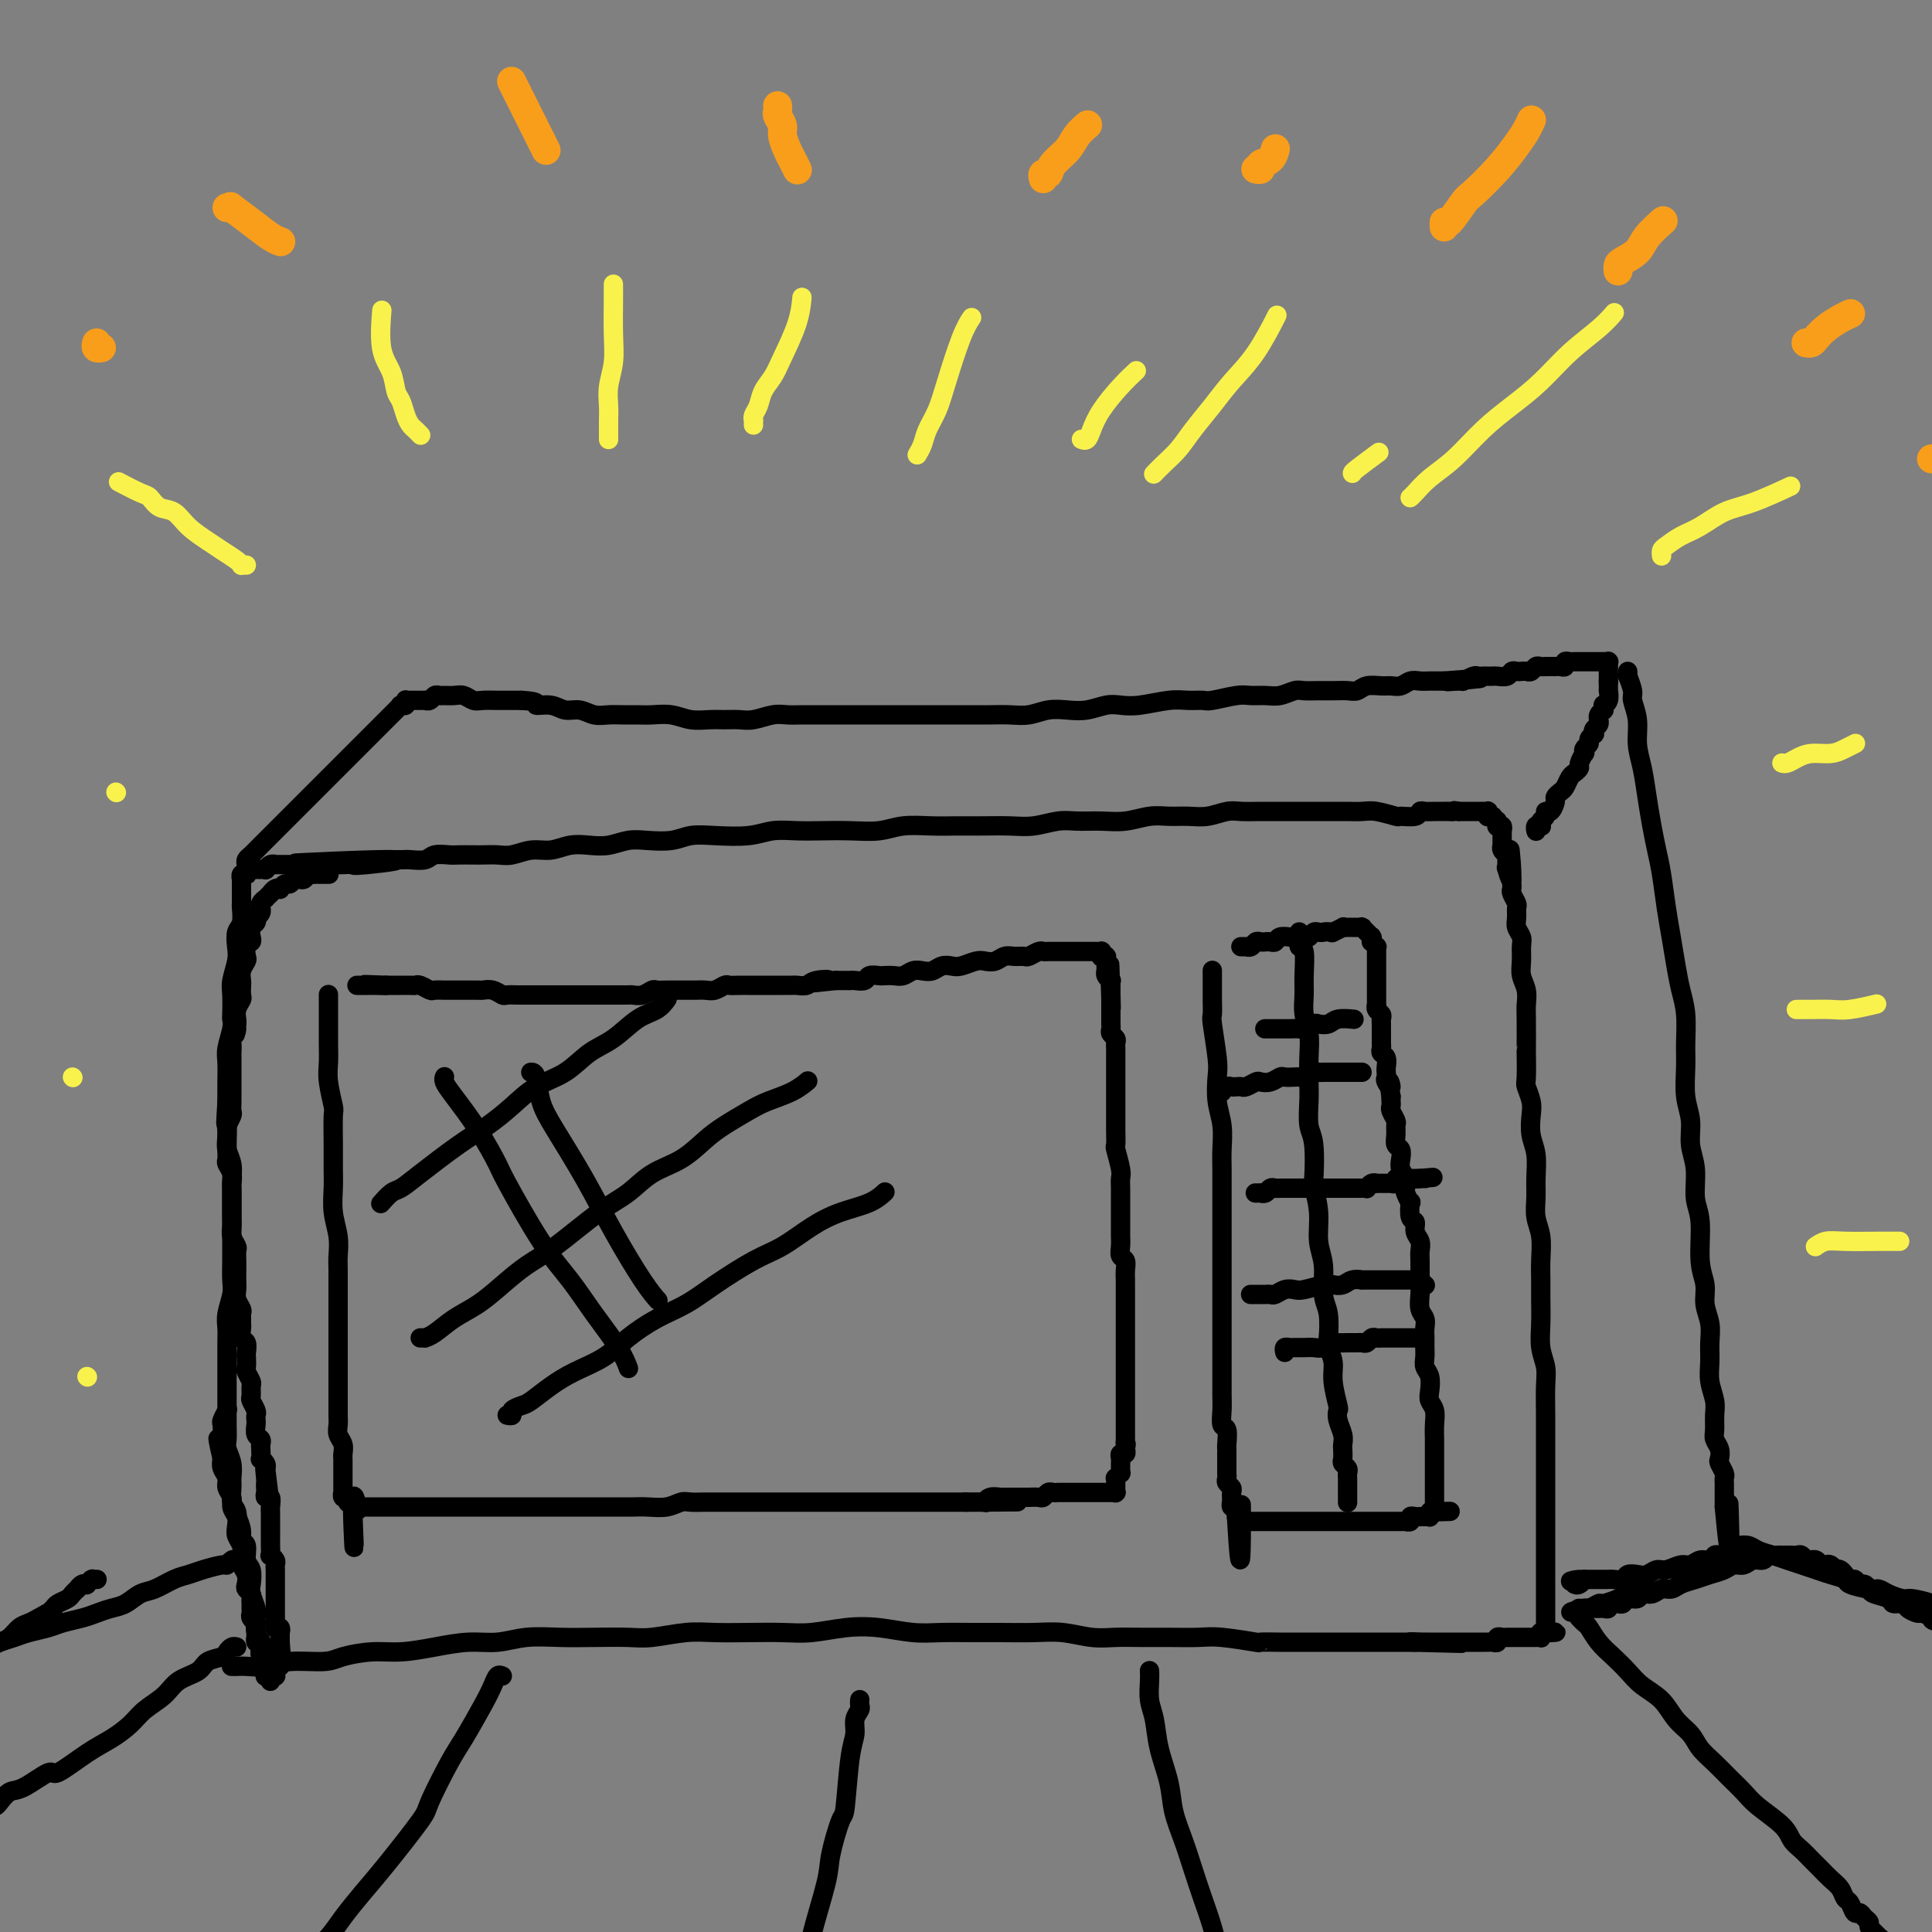 <svg viewBox='0 0 400 400' version='1.1' xmlns='http://www.w3.org/2000/svg' xmlns:xlink='http://www.w3.org/1999/xlink'><rect x="0" y="0" width="400" height="400" fill="#808080" stroke="none"/><g fill='none' stroke='#000000' stroke-width='4' stroke-linecap='round' stroke-linejoin='round'><path d='M48,345c-0.078,-0.002 -0.156,-0.005 0,0c0.156,0.005 0.545,0.016 1,0c0.455,-0.016 0.976,-0.060 2,0c1.024,0.060 2.551,0.222 4,0c1.449,-0.222 2.818,-0.829 5,-1c2.182,-0.171 5.176,0.095 7,0c1.824,-0.095 2.478,-0.551 4,-1c1.522,-0.449 3.911,-0.890 6,-1c2.089,-0.110 3.880,0.110 6,0c2.120,-0.110 4.571,-0.551 7,-1c2.429,-0.449 4.835,-0.905 7,-1c2.165,-0.095 4.088,0.170 6,0c1.912,-0.170 3.814,-0.777 6,-1c2.186,-0.223 4.656,-0.064 7,0c2.344,0.064 4.561,0.031 7,0c2.439,-0.031 5.101,-0.061 7,0c1.899,0.061 3.035,0.212 5,0c1.965,-0.212 4.760,-0.788 7,-1c2.240,-0.212 3.924,-0.060 6,0c2.076,0.060 4.545,0.029 7,0c2.455,-0.029 4.896,-0.057 7,0c2.104,0.057 3.870,0.197 6,0c2.130,-0.197 4.624,-0.732 7,-1c2.376,-0.268 4.636,-0.268 7,0c2.364,0.268 4.833,0.804 7,1c2.167,0.196 4.030,0.051 6,0c1.970,-0.051 4.045,-0.010 6,0c1.955,0.010 3.789,-0.011 6,0c2.211,0.011 4.799,0.056 7,0c2.201,-0.056 4.015,-0.211 6,0c1.985,0.211 4.141,0.789 6,1c1.859,0.211 3.420,0.056 5,0c1.580,-0.056 3.178,-0.011 5,0c1.822,0.011 3.868,-0.011 6,0c2.132,0.011 4.349,0.056 6,0c1.651,-0.056 2.734,-0.211 5,0c2.266,0.211 5.713,0.789 7,1c1.287,0.211 0.413,0.057 1,0c0.587,-0.057 2.636,-0.015 4,0c1.364,0.015 2.045,0.004 3,0c0.955,-0.004 2.185,-0.001 3,0c0.815,0.001 1.215,0.000 2,0c0.785,-0.000 1.953,-0.000 3,0c1.047,0.000 1.972,0.000 3,0c1.028,-0.000 2.159,-0.000 3,0c0.841,0.000 1.391,0.000 2,0c0.609,-0.000 1.276,-0.000 2,0c0.724,0.000 1.503,0.000 2,0c0.497,-0.000 0.710,-0.000 1,0c0.290,0.000 0.655,0.000 1,0c0.345,-0.000 0.670,-0.000 1,0c0.330,0.000 0.666,0.000 1,0c0.334,-0.000 0.667,-0.000 1,0'/><path d='M293,340c18.417,0.464 5.461,0.124 1,0c-4.461,-0.124 -0.425,-0.033 1,0c1.425,0.033 0.241,0.009 0,0c-0.241,-0.009 0.461,-0.002 1,0c0.539,0.002 0.915,0.001 1,0c0.085,-0.001 -0.122,-0.000 0,0c0.122,0.000 0.571,0.000 1,0c0.429,-0.000 0.837,-0.000 1,0c0.163,0.000 0.083,0.000 0,0c-0.083,-0.000 -0.167,-0.000 0,0c0.167,0.000 0.585,0.000 1,0c0.415,-0.000 0.828,-0.000 1,0c0.172,0.000 0.103,0.000 0,0c-0.103,-0.000 -0.239,-0.000 0,0c0.239,0.000 0.853,-0.000 1,0c0.147,0.000 -0.171,0.000 0,0c0.171,-0.000 0.833,-0.000 1,0c0.167,0.000 -0.162,0.000 0,0c0.162,-0.000 0.813,-0.000 1,0c0.187,0.000 -0.091,0.000 0,0c0.091,-0.000 0.550,-0.000 1,0c0.450,0.000 0.890,0.000 1,0c0.110,-0.000 -0.112,-0.000 0,0c0.112,0.000 0.556,0.001 1,0c0.444,-0.001 0.889,-0.004 1,0c0.111,0.004 -0.111,0.015 0,0c0.111,-0.015 0.554,-0.057 1,0c0.446,0.057 0.894,0.211 1,0c0.106,-0.211 -0.130,-0.789 0,-1c0.130,-0.211 0.626,-0.057 1,0c0.374,0.057 0.626,0.015 1,0c0.374,-0.015 0.870,-0.004 1,0c0.130,0.004 -0.105,0.001 0,0c0.105,-0.001 0.549,-0.000 1,0c0.451,0.000 0.910,0.000 1,0c0.090,-0.000 -0.187,-0.000 0,0c0.187,0.000 0.838,0.000 1,0c0.162,-0.000 -0.167,-0.000 0,0c0.167,0.000 0.828,0.000 1,0c0.172,-0.000 -0.146,-0.000 0,0c0.146,0.000 0.757,0.001 1,0c0.243,-0.001 0.118,-0.004 0,0c-0.118,0.004 -0.228,0.015 0,0c0.228,-0.015 0.793,-0.057 1,0c0.207,0.057 0.055,0.211 0,0c-0.055,-0.211 -0.015,-0.789 0,-1c0.015,-0.211 0.004,-0.057 0,0c-0.004,0.057 -0.001,0.015 0,0c0.001,-0.015 0.000,-0.004 0,0c-0.000,0.004 -0.000,0.001 0,0c0.000,-0.001 0.000,-0.000 0,0c-0.000,0.000 -0.001,0.000 0,0c0.001,-0.000 0.004,-0.000 0,0c-0.004,0.000 -0.015,0.000 0,0c0.015,-0.000 0.057,-0.000 0,0c-0.057,0.000 -0.211,0.000 0,0c0.211,-0.000 0.788,-0.000 1,0c0.212,0.000 0.061,0.000 0,0c-0.061,-0.000 -0.030,-0.000 0,0'/><path d='M320,338c4.177,-0.249 1.119,0.129 0,0c-1.119,-0.129 -0.300,-0.766 0,-1c0.300,-0.234 0.080,-0.067 0,0c-0.080,0.067 -0.022,0.032 0,0c0.022,-0.032 0.006,-0.060 0,0c-0.006,0.060 -0.002,0.209 0,0c0.002,-0.209 0.000,-0.777 0,-1c-0.000,-0.223 -0.000,-0.101 0,0c0.000,0.101 0.000,0.182 0,0c-0.000,-0.182 -0.000,-0.625 0,-1c0.000,-0.375 0.000,-0.681 0,-1c-0.000,-0.319 -0.000,-0.652 0,-1c0.000,-0.348 0.000,-0.712 0,-1c-0.000,-0.288 -0.000,-0.500 0,-1c0.000,-0.500 0.000,-1.288 0,-2c-0.000,-0.712 -0.000,-1.349 0,-2c0.000,-0.651 0.000,-1.315 0,-2c-0.000,-0.685 -0.000,-1.392 0,-2c0.000,-0.608 0.000,-1.117 0,-2c-0.000,-0.883 -0.000,-2.139 0,-3c0.000,-0.861 0.000,-1.327 0,-2c-0.000,-0.673 -0.000,-1.554 0,-3c0.000,-1.446 0.000,-3.459 0,-5c-0.000,-1.541 -0.000,-2.611 0,-4c0.000,-1.389 0.001,-3.099 0,-4c-0.001,-0.901 -0.004,-0.995 0,-2c0.004,-1.005 0.015,-2.921 0,-5c-0.015,-2.079 -0.057,-4.320 0,-6c0.057,-1.680 0.211,-2.798 0,-4c-0.211,-1.202 -0.789,-2.487 -1,-4c-0.211,-1.513 -0.056,-3.255 0,-5c0.056,-1.745 0.011,-3.495 0,-5c-0.011,-1.505 0.011,-2.766 0,-4c-0.011,-1.234 -0.056,-2.443 0,-4c0.056,-1.557 0.212,-3.462 0,-5c-0.212,-1.538 -0.793,-2.707 -1,-4c-0.207,-1.293 -0.042,-2.709 0,-4c0.042,-1.291 -0.040,-2.456 0,-4c0.040,-1.544 0.203,-3.468 0,-5c-0.203,-1.532 -0.772,-2.672 -1,-4c-0.228,-1.328 -0.114,-2.844 0,-4c0.114,-1.156 0.227,-1.950 0,-3c-0.227,-1.050 -0.793,-2.354 -1,-3c-0.207,-0.646 -0.056,-0.633 0,-2c0.056,-1.367 0.016,-4.112 0,-5c-0.016,-0.888 -0.008,0.083 0,-1c0.008,-1.083 0.016,-4.218 0,-6c-0.016,-1.782 -0.057,-2.210 0,-3c0.057,-0.790 0.212,-1.941 0,-3c-0.212,-1.059 -0.793,-2.027 -1,-3c-0.207,-0.973 -0.041,-1.951 0,-3c0.041,-1.049 -0.042,-2.169 0,-3c0.042,-0.831 0.208,-1.373 0,-2c-0.208,-0.627 -0.792,-1.337 -1,-2c-0.208,-0.663 -0.042,-1.277 0,-2c0.042,-0.723 -0.041,-1.556 0,-2c0.041,-0.444 0.207,-0.500 0,-1c-0.207,-0.500 -0.788,-1.443 -1,-2c-0.212,-0.557 -0.057,-0.727 0,-1c0.057,-0.273 0.016,-0.649 0,-1c-0.016,-0.351 -0.008,-0.675 0,-1'/><path d='M313,182c-0.868,-11.610 -0.036,-3.636 0,-1c0.036,2.636 -0.722,-0.068 -1,-1c-0.278,-0.932 -0.075,-0.092 0,0c0.075,0.092 0.021,-0.563 0,-1c-0.021,-0.437 -0.009,-0.656 0,-1c0.009,-0.344 0.017,-0.814 0,-1c-0.017,-0.186 -0.057,-0.089 0,0c0.057,0.089 0.211,0.168 0,0c-0.211,-0.168 -0.789,-0.585 -1,-1c-0.211,-0.415 -0.057,-0.828 0,-1c0.057,-0.172 0.015,-0.102 0,0c-0.015,0.102 -0.004,0.237 0,0c0.004,-0.237 0.001,-0.847 0,-1c-0.001,-0.153 -0.000,0.152 0,0c0.000,-0.152 0.000,-0.759 0,-1c-0.000,-0.241 -0.000,-0.116 0,0c0.000,0.116 0.001,0.224 0,0c-0.001,-0.224 -0.004,-0.778 0,-1c0.004,-0.222 0.015,-0.111 0,0c-0.015,0.111 -0.057,0.222 0,0c0.057,-0.222 0.211,-0.778 0,-1c-0.211,-0.222 -0.789,-0.112 -1,0c-0.211,0.112 -0.057,0.226 0,0c0.057,-0.226 0.016,-0.792 0,-1c-0.016,-0.208 -0.008,-0.060 0,0c0.008,0.060 0.016,0.030 0,0c-0.016,-0.030 -0.057,-0.061 0,0c0.057,0.061 0.211,0.212 0,0c-0.211,-0.212 -0.789,-0.789 -1,-1c-0.211,-0.211 -0.057,-0.057 0,0c0.057,0.057 0.015,0.015 0,0c-0.015,-0.015 -0.003,-0.004 0,0c0.003,0.004 -0.003,0.001 0,0c0.003,-0.001 0.015,-0.000 0,0c-0.015,0.000 -0.057,-0.000 0,0c0.057,0.000 0.211,0.001 0,0c-0.211,-0.001 -0.789,-0.004 -1,0c-0.211,0.004 -0.056,0.015 0,0c0.056,-0.015 0.011,-0.057 0,0c-0.011,0.057 0.011,0.211 0,0c-0.011,-0.211 -0.056,-0.789 0,-1c0.056,-0.211 0.211,-0.057 0,0c-0.211,0.057 -0.789,0.015 -1,0c-0.211,-0.015 -0.056,-0.004 0,0c0.056,0.004 0.011,0.001 0,0c-0.011,-0.001 0.011,-0.000 0,0c-0.011,0.000 -0.056,0.000 0,0c0.056,-0.000 0.212,-0.000 0,0c-0.212,0.000 -0.793,0.000 -1,0c-0.207,-0.000 -0.042,-0.000 0,0c0.042,0.000 -0.040,0.000 0,0c0.040,-0.000 0.203,-0.000 0,0c-0.203,0.000 -0.772,0.000 -1,0c-0.228,-0.000 -0.117,-0.000 0,0c0.117,0.000 0.238,0.000 0,0c-0.238,-0.000 -0.834,-0.000 -1,0c-0.166,0.000 0.100,0.000 0,0c-0.100,-0.000 -0.565,-0.000 -1,0c-0.435,0.000 -0.838,0.000 -1,0c-0.162,-0.000 -0.081,-0.000 0,0'/><path d='M302,168c-1.413,-0.309 -0.945,-0.083 -1,0c-0.055,0.083 -0.631,0.021 -1,0c-0.369,-0.021 -0.530,-0.002 -1,0c-0.470,0.002 -1.247,-0.014 -2,0c-0.753,0.014 -1.480,0.057 -2,0c-0.520,-0.057 -0.831,-0.215 -1,0c-0.169,0.215 -0.194,0.804 -1,1c-0.806,0.196 -2.393,0.000 -3,0c-0.607,-0.000 -0.234,0.196 -1,0c-0.766,-0.196 -2.672,-0.785 -4,-1c-1.328,-0.215 -2.078,-0.058 -3,0c-0.922,0.058 -2.017,0.015 -3,0c-0.983,-0.015 -1.855,-0.004 -3,0c-1.145,0.004 -2.565,0.001 -4,0c-1.435,-0.001 -2.886,-0.001 -4,0c-1.114,0.001 -1.890,0.004 -3,0c-1.110,-0.004 -2.554,-0.015 -4,0c-1.446,0.015 -2.893,0.057 -4,0c-1.107,-0.057 -1.873,-0.212 -3,0c-1.127,0.212 -2.614,0.793 -4,1c-1.386,0.207 -2.669,0.041 -4,0c-1.331,-0.041 -2.708,0.042 -4,0c-1.292,-0.042 -2.497,-0.208 -4,0c-1.503,0.208 -3.304,0.792 -5,1c-1.696,0.208 -3.288,0.042 -5,0c-1.712,-0.042 -3.545,0.041 -5,0c-1.455,-0.041 -2.531,-0.207 -4,0c-1.469,0.207 -3.332,0.788 -5,1c-1.668,0.212 -3.142,0.056 -5,0c-1.858,-0.056 -4.102,-0.011 -6,0c-1.898,0.011 -3.451,-0.011 -5,0c-1.549,0.011 -3.095,0.055 -5,0c-1.905,-0.055 -4.167,-0.211 -6,0c-1.833,0.211 -3.235,0.788 -5,1c-1.765,0.212 -3.894,0.061 -6,0c-2.106,-0.061 -4.190,-0.030 -6,0c-1.810,0.030 -3.345,0.060 -5,0c-1.655,-0.060 -3.431,-0.208 -5,0c-1.569,0.208 -2.930,0.774 -5,1c-2.070,0.226 -4.850,0.112 -7,0c-2.150,-0.112 -3.670,-0.222 -5,0c-1.330,0.222 -2.470,0.778 -4,1c-1.530,0.222 -3.452,0.111 -5,0c-1.548,-0.111 -2.724,-0.222 -4,0c-1.276,0.222 -2.651,0.776 -4,1c-1.349,0.224 -2.672,0.116 -4,0c-1.328,-0.116 -2.662,-0.241 -4,0c-1.338,0.241 -2.680,0.849 -4,1c-1.320,0.151 -2.618,-0.156 -4,0c-1.382,0.156 -2.850,0.774 -4,1c-1.150,0.226 -1.984,0.061 -3,0c-1.016,-0.061 -2.216,-0.017 -3,0c-0.784,0.017 -1.153,0.008 -2,0c-0.847,-0.008 -2.170,-0.016 -3,0c-0.830,0.016 -1.165,0.057 -2,0c-0.835,-0.057 -2.168,-0.211 -3,0c-0.832,0.211 -1.161,0.789 -2,1c-0.839,0.211 -2.187,0.057 -3,0c-0.813,-0.057 -1.089,-0.016 -2,0c-0.911,0.016 -2.455,0.008 -4,0'/><path d='M79,178c-34.644,1.486 -9.754,0.202 -1,0c8.754,-0.202 1.372,0.678 -2,1c-3.372,0.322 -2.734,0.086 -3,0c-0.266,-0.086 -1.437,-0.023 -2,0c-0.563,0.023 -0.518,0.006 -1,0c-0.482,-0.006 -1.492,-0.002 -2,0c-0.508,0.002 -0.513,0.000 -1,0c-0.487,-0.000 -1.454,-0.000 -2,0c-0.546,0.000 -0.671,0.000 -1,0c-0.329,-0.000 -0.863,-0.000 -1,0c-0.137,0.000 0.122,0.000 0,0c-0.122,-0.000 -0.624,0.000 -1,0c-0.376,-0.000 -0.627,-0.000 -1,0c-0.373,0.000 -0.869,0.000 -1,0c-0.131,-0.000 0.105,-0.000 0,0c-0.105,0.000 -0.549,0.000 -1,0c-0.451,-0.000 -0.908,-0.001 -1,0c-0.092,0.001 0.182,0.004 0,0c-0.182,-0.004 -0.818,-0.015 -1,0c-0.182,0.015 0.091,0.057 0,0c-0.091,-0.057 -0.545,-0.211 -1,0c-0.455,0.211 -0.910,0.789 -1,1c-0.090,0.211 0.186,0.057 0,0c-0.186,-0.057 -0.833,-0.015 -1,0c-0.167,0.015 0.148,0.004 0,0c-0.148,-0.004 -0.758,-0.001 -1,0c-0.242,0.001 -0.116,0.000 0,0c0.116,-0.000 0.224,-0.000 0,0c-0.224,0.000 -0.778,0.000 -1,0c-0.222,-0.000 -0.112,-0.000 0,0c0.112,0.000 0.226,0.000 0,0c-0.226,-0.000 -0.793,-0.001 -1,0c-0.207,0.001 -0.056,0.004 0,0c0.056,-0.004 0.016,-0.015 0,0c-0.016,0.015 -0.008,0.055 0,0c0.008,-0.055 0.016,-0.207 0,0c-0.016,0.207 -0.057,0.773 0,1c0.057,0.227 0.211,0.116 0,0c-0.211,-0.116 -0.789,-0.237 -1,0c-0.211,0.237 -0.057,0.834 0,1c0.057,0.166 0.015,-0.097 0,0c-0.015,0.097 -0.004,0.555 0,1c0.004,0.445 0.001,0.877 0,1c-0.001,0.123 0.001,-0.062 0,0c-0.001,0.062 -0.004,0.372 0,1c0.004,0.628 0.015,1.575 0,2c-0.015,0.425 -0.056,0.328 0,1c0.056,0.672 0.207,2.112 0,3c-0.207,0.888 -0.774,1.222 -1,2c-0.226,0.778 -0.113,1.998 0,3c0.113,1.002 0.226,1.784 0,3c-0.226,1.216 -0.792,2.866 -1,4c-0.208,1.134 -0.060,1.753 0,3c0.060,1.247 0.030,3.123 0,4c-0.030,0.877 -0.061,0.755 0,1c0.061,0.245 0.212,0.859 0,2c-0.212,1.141 -0.789,2.811 -1,4c-0.211,1.189 -0.057,1.897 0,3c0.057,1.103 0.016,2.601 0,4c-0.016,1.399 -0.008,2.700 0,4'/><path d='M47,228c-0.468,7.592 -0.140,3.571 0,3c0.140,-0.571 0.090,2.309 0,4c-0.090,1.691 -0.220,2.194 0,3c0.220,0.806 0.791,1.916 1,3c0.209,1.084 0.056,2.141 0,3c-0.056,0.859 -0.015,1.520 0,3c0.015,1.480 0.004,3.779 0,5c-0.004,1.221 0.000,1.365 0,2c-0.000,0.635 -0.004,1.762 0,3c0.004,1.238 0.015,2.586 0,4c-0.015,1.414 -0.057,2.894 0,4c0.057,1.106 0.211,1.837 0,3c-0.211,1.163 -0.789,2.758 -1,4c-0.211,1.242 -0.057,2.129 0,3c0.057,0.871 0.015,1.724 0,3c-0.015,1.276 -0.004,2.974 0,4c0.004,1.026 0.001,1.381 0,2c-0.001,0.619 -0.001,1.502 0,3c0.001,1.498 0.004,3.611 0,5c-0.004,1.389 -0.015,2.053 0,3c0.015,0.947 0.057,2.178 0,3c-0.057,0.822 -0.212,1.235 0,2c0.212,0.765 0.793,1.880 1,3c0.207,1.120 0.042,2.243 0,3c-0.042,0.757 0.040,1.147 0,2c-0.040,0.853 -0.203,2.168 0,3c0.203,0.832 0.773,1.182 1,2c0.227,0.818 0.112,2.106 0,3c-0.112,0.894 -0.223,1.394 0,2c0.223,0.606 0.778,1.318 1,2c0.222,0.682 0.111,1.334 0,2c-0.111,0.666 -0.222,1.344 0,2c0.222,0.656 0.777,1.289 1,2c0.223,0.711 0.112,1.500 0,2c-0.112,0.500 -0.226,0.711 0,1c0.226,0.289 0.793,0.655 1,1c0.207,0.345 0.054,0.670 0,1c-0.054,0.330 -0.011,0.667 0,1c0.011,0.333 -0.011,0.663 0,1c0.011,0.337 0.056,0.683 0,1c-0.056,0.317 -0.211,0.606 0,1c0.211,0.394 0.789,0.894 1,1c0.211,0.106 0.057,-0.183 0,0c-0.057,0.183 -0.015,0.838 0,1c0.015,0.162 0.004,-0.168 0,0c-0.004,0.168 -0.002,0.833 0,1c0.002,0.167 0.004,-0.165 0,0c-0.004,0.165 -0.015,0.828 0,1c0.015,0.172 0.057,-0.146 0,0c-0.057,0.146 -0.211,0.757 0,1c0.211,0.243 0.789,0.117 1,0c0.211,-0.117 0.057,-0.224 0,0c-0.057,0.224 -0.015,0.778 0,1c0.015,0.222 0.004,0.112 0,0c-0.004,-0.112 -0.001,-0.226 0,0c0.001,0.226 0.000,0.793 0,1c-0.000,0.207 -0.000,0.056 0,0c0.000,-0.056 0.000,-0.015 0,0c-0.000,0.015 -0.000,0.004 0,0c0.000,-0.004 0.000,-0.002 0,0'/><path d='M54,342c1.083,7.033 0.290,2.617 0,1c-0.290,-1.617 -0.078,-0.435 0,0c0.078,0.435 0.022,0.124 0,0c-0.022,-0.124 -0.011,-0.062 0,0'/><path d='M68,206c0.000,-0.089 0.000,-0.178 0,0c-0.000,0.178 -0.000,0.624 0,1c0.000,0.376 0.000,0.684 0,1c-0.000,0.316 -0.001,0.641 0,1c0.001,0.359 0.004,0.752 0,2c-0.004,1.248 -0.015,3.353 0,5c0.015,1.647 0.057,2.838 0,4c-0.057,1.162 -0.211,2.295 0,4c0.211,1.705 0.789,3.981 1,5c0.211,1.019 0.056,0.781 0,2c-0.056,1.219 -0.011,3.893 0,6c0.011,2.107 -0.011,3.646 0,5c0.011,1.354 0.056,2.524 0,4c-0.056,1.476 -0.211,3.257 0,5c0.211,1.743 0.789,3.449 1,5c0.211,1.551 0.057,2.946 0,4c-0.057,1.054 -0.015,1.766 0,3c0.015,1.234 0.004,2.991 0,4c-0.004,1.009 -0.001,1.269 0,2c0.001,0.731 0.000,1.931 0,3c-0.000,1.069 -0.000,2.005 0,3c0.000,0.995 0.000,2.047 0,3c-0.000,0.953 -0.000,1.806 0,3c0.000,1.194 0.000,2.728 0,4c-0.000,1.272 -0.001,2.280 0,3c0.001,0.720 0.004,1.151 0,2c-0.004,0.849 -0.015,2.115 0,3c0.015,0.885 0.057,1.389 0,2c-0.057,0.611 -0.211,1.328 0,2c0.211,0.672 0.789,1.298 1,2c0.211,0.702 0.057,1.480 0,2c-0.057,0.520 -0.015,0.783 0,1c0.015,0.217 0.004,0.387 0,1c-0.004,0.613 -0.001,1.670 0,2c0.001,0.330 0.000,-0.065 0,0c-0.000,0.065 0.000,0.591 0,1c-0.000,0.409 -0.001,0.702 0,1c0.001,0.298 0.004,0.602 0,1c-0.004,0.398 -0.015,0.890 0,1c0.015,0.110 0.057,-0.163 0,0c-0.057,0.163 -0.211,0.762 0,1c0.211,0.238 0.789,0.116 1,0c0.211,-0.116 0.057,-0.227 0,0c-0.057,0.227 -0.016,0.792 0,1c0.016,0.208 0.008,0.060 0,0c-0.008,-0.060 -0.016,-0.030 0,0c0.016,0.030 0.057,0.061 0,0c-0.057,-0.061 -0.211,-0.212 0,0c0.211,0.212 0.789,0.789 1,1c0.211,0.211 0.057,0.057 0,0c-0.057,-0.057 -0.016,-0.016 0,0c0.016,0.016 0.008,0.008 0,0'/><path d='M73,312c0.714,16.398 -0.001,4.394 0,0c0.001,-4.394 0.717,-1.177 1,0c0.283,1.177 0.131,0.315 0,0c-0.131,-0.315 -0.243,-0.085 0,0c0.243,0.085 0.840,0.023 1,0c0.160,-0.023 -0.117,-0.006 0,0c0.117,0.006 0.626,0.002 1,0c0.374,-0.002 0.611,-0.000 1,0c0.389,0.000 0.929,0.000 1,0c0.071,-0.000 -0.328,-0.000 0,0c0.328,0.000 1.383,0.000 2,0c0.617,-0.000 0.797,-0.000 1,0c0.203,0.000 0.428,0.000 1,0c0.572,-0.000 1.489,-0.000 2,0c0.511,0.000 0.615,0.000 1,0c0.385,-0.000 1.052,-0.000 2,0c0.948,0.000 2.179,0.000 3,0c0.821,-0.000 1.234,-0.000 2,0c0.766,0.000 1.884,0.000 3,0c1.116,-0.000 2.228,-0.000 3,0c0.772,0.000 1.203,0.000 2,0c0.797,-0.000 1.959,-0.000 3,0c1.041,0.000 1.962,0.000 3,0c1.038,-0.000 2.192,-0.000 3,0c0.808,0.000 1.268,0.000 2,0c0.732,-0.000 1.736,-0.000 3,0c1.264,0.000 2.789,0.000 4,0c1.211,-0.000 2.108,-0.000 3,0c0.892,0.000 1.778,0.001 3,0c1.222,-0.001 2.778,-0.004 4,0c1.222,0.004 2.108,0.015 3,0c0.892,-0.015 1.789,-0.057 3,0c1.211,0.057 2.737,0.211 4,0c1.263,-0.211 2.264,-0.789 3,-1c0.736,-0.211 1.207,-0.057 2,0c0.793,0.057 1.907,0.015 3,0c1.093,-0.015 2.165,-0.004 3,0c0.835,0.004 1.435,0.001 2,0c0.565,-0.001 1.096,-0.000 2,0c0.904,0.000 2.180,0.000 3,0c0.820,-0.000 1.182,-0.000 2,0c0.818,0.000 2.092,0.000 3,0c0.908,-0.000 1.451,-0.000 2,0c0.549,0.000 1.106,0.000 2,0c0.894,-0.000 2.126,-0.000 3,0c0.874,0.000 1.389,0.000 2,0c0.611,-0.000 1.319,-0.000 2,0c0.681,0.000 1.336,0.000 2,0c0.664,-0.000 1.337,-0.000 2,0c0.663,0.000 1.318,0.000 2,0c0.682,-0.000 1.393,-0.000 2,0c0.607,0.000 1.111,0.000 2,0c0.889,-0.000 2.164,-0.000 3,0c0.836,0.000 1.235,0.000 2,0c0.765,-0.000 1.896,-0.000 3,0c1.104,0.000 2.180,0.000 3,0c0.820,-0.000 1.385,0.000 2,0c0.615,0.000 1.281,0.000 2,0c0.719,0.000 1.491,0.000 2,0c0.509,0.000 0.754,0.000 1,0'/><path d='M200,311c20.053,-0.150 6.687,-0.026 2,0c-4.687,0.026 -0.694,-0.046 1,0c1.694,0.046 1.087,0.208 1,0c-0.087,-0.208 0.344,-0.788 1,-1c0.656,-0.212 1.538,-0.057 2,0c0.462,0.057 0.504,0.015 1,0c0.496,-0.015 1.446,-0.004 2,0c0.554,0.004 0.712,0.002 1,0c0.288,-0.002 0.707,-0.004 1,0c0.293,0.004 0.460,0.015 1,0c0.540,-0.015 1.455,-0.057 2,0c0.545,0.057 0.722,0.211 1,0c0.278,-0.211 0.656,-0.789 1,-1c0.344,-0.211 0.652,-0.057 1,0c0.348,0.057 0.736,0.015 1,0c0.264,-0.015 0.403,-0.004 1,0c0.597,0.004 1.653,0.001 2,0c0.347,-0.001 -0.013,-0.000 0,0c0.013,0.000 0.400,0.000 1,0c0.600,-0.000 1.414,-0.000 2,0c0.586,0.000 0.946,0.000 1,0c0.054,-0.000 -0.197,-0.000 0,0c0.197,0.000 0.841,0.000 1,0c0.159,-0.000 -0.167,-0.000 0,0c0.167,0.000 0.828,0.000 1,0c0.172,-0.000 -0.146,-0.000 0,0c0.146,0.000 0.757,0.000 1,0c0.243,-0.000 0.118,0.000 0,0c-0.118,-0.000 -0.228,-0.000 0,0c0.228,0.000 0.793,0.000 1,0c0.207,-0.000 0.055,-0.000 0,0c-0.055,0.000 -0.015,0.000 0,0c0.015,-0.000 0.004,-0.000 0,0c-0.004,0.000 -0.001,0.000 0,0c0.001,-0.000 -0.001,-0.000 0,0c0.001,0.000 0.004,0.000 0,0c-0.004,-0.000 -0.015,-0.000 0,0c0.015,0.000 0.057,0.001 0,0c-0.057,-0.001 -0.211,-0.004 0,0c0.211,0.004 0.789,0.015 1,0c0.211,-0.015 0.057,-0.057 0,0c-0.057,0.057 -0.015,0.212 0,0c0.015,-0.212 0.004,-0.793 0,-1c-0.004,-0.207 -0.001,-0.040 0,0c0.001,0.040 0.001,-0.046 0,0c-0.001,0.046 -0.001,0.224 0,0c0.001,-0.224 0.004,-0.849 0,-1c-0.004,-0.151 -0.015,0.171 0,0c0.015,-0.171 0.057,-0.834 0,-1c-0.057,-0.166 -0.211,0.167 0,0c0.211,-0.167 0.789,-0.833 1,-1c0.211,-0.167 0.057,0.166 0,0c-0.057,-0.166 -0.015,-0.832 0,-1c0.015,-0.168 0.003,0.161 0,0c-0.003,-0.161 0.003,-0.813 0,-1c-0.003,-0.187 -0.015,0.091 0,0c0.015,-0.091 0.055,-0.550 0,-1c-0.055,-0.450 -0.207,-0.890 0,-1c0.207,-0.110 0.773,0.112 1,0c0.227,-0.112 0.113,-0.556 0,-1'/><path d='M233,300c0.309,-1.571 0.083,-0.998 0,-1c-0.083,-0.002 -0.022,-0.578 0,-1c0.022,-0.422 0.006,-0.689 0,-1c-0.006,-0.311 -0.002,-0.664 0,-1c0.002,-0.336 0.000,-0.654 0,-1c-0.000,-0.346 -0.000,-0.722 0,-1c0.000,-0.278 0.000,-0.460 0,-1c-0.000,-0.540 -0.000,-1.439 0,-2c0.000,-0.561 0.000,-0.783 0,-1c-0.000,-0.217 -0.000,-0.428 0,-1c0.000,-0.572 0.000,-1.505 0,-2c-0.000,-0.495 -0.000,-0.551 0,-1c0.000,-0.449 0.000,-1.289 0,-2c-0.000,-0.711 -0.000,-1.291 0,-2c0.000,-0.709 0.000,-1.546 0,-2c-0.000,-0.454 -0.000,-0.527 0,-1c0.000,-0.473 0.000,-1.348 0,-2c-0.000,-0.652 -0.000,-1.081 0,-2c0.000,-0.919 0.000,-2.329 0,-3c-0.000,-0.671 -0.000,-0.602 0,-1c0.000,-0.398 0.001,-1.262 0,-2c-0.001,-0.738 -0.004,-1.349 0,-2c0.004,-0.651 0.015,-1.343 0,-2c-0.015,-0.657 -0.057,-1.279 0,-2c0.057,-0.721 0.211,-1.540 0,-2c-0.211,-0.460 -0.789,-0.561 -1,-1c-0.211,-0.439 -0.057,-1.216 0,-2c0.057,-0.784 0.015,-1.575 0,-2c-0.015,-0.425 -0.004,-0.484 0,-1c0.004,-0.516 0.001,-1.489 0,-2c-0.001,-0.511 -0.001,-0.560 0,-1c0.001,-0.440 0.001,-1.270 0,-2c-0.001,-0.730 -0.004,-1.359 0,-2c0.004,-0.641 0.015,-1.293 0,-2c-0.015,-0.707 -0.057,-1.467 0,-2c0.057,-0.533 0.211,-0.839 0,-2c-0.211,-1.161 -0.789,-3.179 -1,-4c-0.211,-0.821 -0.057,-0.446 0,-1c0.057,-0.554 0.015,-2.036 0,-3c-0.015,-0.964 -0.004,-1.409 0,-2c0.004,-0.591 0.001,-1.328 0,-2c-0.001,-0.672 -0.000,-1.280 0,-2c0.000,-0.720 0.000,-1.554 0,-2c-0.000,-0.446 -0.000,-0.504 0,-1c0.000,-0.496 -0.000,-1.428 0,-2c0.000,-0.572 0.000,-0.783 0,-1c-0.000,-0.217 -0.000,-0.439 0,-1c0.000,-0.561 0.001,-1.460 0,-2c-0.001,-0.540 -0.004,-0.722 0,-1c0.004,-0.278 0.015,-0.652 0,-1c-0.015,-0.348 -0.057,-0.671 0,-1c0.057,-0.329 0.211,-0.666 0,-1c-0.211,-0.334 -0.789,-0.667 -1,-1c-0.211,-0.333 -0.057,-0.667 0,-1c0.057,-0.333 0.015,-0.667 0,-1c-0.015,-0.333 -0.004,-0.667 0,-1c0.004,-0.333 0.001,-0.667 0,-1c-0.001,-0.333 -0.000,-0.667 0,-1c0.000,-0.333 0.000,-0.667 0,-1c-0.000,-0.333 -0.000,-0.667 0,-1'/><path d='M230,207c-0.464,-14.344 -0.124,-3.702 0,0c0.124,3.702 0.033,0.466 0,-1c-0.033,-1.466 -0.008,-1.163 0,-1c0.008,0.163 -0.002,0.185 0,0c0.002,-0.185 0.015,-0.575 0,-1c-0.015,-0.425 -0.056,-0.883 0,-1c0.056,-0.117 0.211,0.108 0,0c-0.211,-0.108 -0.789,-0.550 -1,-1c-0.211,-0.450 -0.057,-0.909 0,-1c0.057,-0.091 0.015,0.187 0,0c-0.015,-0.187 -0.004,-0.838 0,-1c0.004,-0.162 0.001,0.167 0,0c-0.001,-0.167 0.001,-0.829 0,-1c-0.001,-0.171 -0.004,0.150 0,0c0.004,-0.150 0.015,-0.771 0,-1c-0.015,-0.229 -0.057,-0.065 0,0c0.057,0.065 0.212,0.032 0,0c-0.212,-0.032 -0.793,-0.061 -1,0c-0.207,0.061 -0.042,0.212 0,0c0.042,-0.212 -0.041,-0.789 0,-1c0.041,-0.211 0.204,-0.057 0,0c-0.204,0.057 -0.777,0.015 -1,0c-0.223,-0.015 -0.097,-0.004 0,0c0.097,0.004 0.167,0.001 0,0c-0.167,-0.001 -0.569,-0.000 -1,0c-0.431,0.000 -0.890,0.000 -1,0c-0.110,-0.000 0.129,-0.000 0,0c-0.129,0.000 -0.626,0.000 -1,0c-0.374,-0.000 -0.625,-0.000 -1,0c-0.375,0.000 -0.873,0.000 -1,0c-0.127,-0.000 0.117,-0.000 0,0c-0.117,0.000 -0.595,0.000 -1,0c-0.405,-0.000 -0.737,-0.001 -1,0c-0.263,0.001 -0.456,0.004 -1,0c-0.544,-0.004 -1.440,-0.015 -2,0c-0.560,0.015 -0.783,0.057 -1,0c-0.217,-0.057 -0.428,-0.212 -1,0c-0.572,0.212 -1.504,0.793 -2,1c-0.496,0.207 -0.556,0.042 -1,0c-0.444,-0.042 -1.273,0.040 -2,0c-0.727,-0.040 -1.353,-0.203 -2,0c-0.647,0.203 -1.314,0.773 -2,1c-0.686,0.227 -1.391,0.112 -2,0c-0.609,-0.112 -1.122,-0.223 -2,0c-0.878,0.223 -2.122,0.778 -3,1c-0.878,0.222 -1.390,0.111 -2,0c-0.610,-0.111 -1.318,-0.222 -2,0c-0.682,0.222 -1.337,0.778 -2,1c-0.663,0.222 -1.333,0.112 -2,0c-0.667,-0.112 -1.329,-0.226 -2,0c-0.671,0.226 -1.350,0.792 -2,1c-0.650,0.208 -1.272,0.060 -2,0c-0.728,-0.060 -1.561,-0.030 -2,0c-0.439,0.030 -0.484,0.061 -1,0c-0.516,-0.061 -1.504,-0.212 -2,0c-0.496,0.212 -0.500,0.789 -1,1c-0.500,0.211 -1.495,0.057 -2,0c-0.505,-0.057 -0.521,-0.015 -1,0c-0.479,0.015 -1.423,0.004 -2,0c-0.577,-0.004 -0.789,-0.002 -1,0'/><path d='M173,203c-8.555,0.944 -3.443,0.306 -2,0c1.443,-0.306 -0.783,-0.278 -2,0c-1.217,0.278 -1.424,0.807 -2,1c-0.576,0.193 -1.519,0.052 -2,0c-0.481,-0.052 -0.500,-0.014 -1,0c-0.500,0.014 -1.482,0.004 -2,0c-0.518,-0.004 -0.572,-0.001 -1,0c-0.428,0.001 -1.231,0.000 -2,0c-0.769,-0.000 -1.505,0.000 -2,0c-0.495,-0.000 -0.748,-0.001 -1,0c-0.252,0.001 -0.504,0.004 -1,0c-0.496,-0.004 -1.235,-0.015 -2,0c-0.765,0.015 -1.557,0.057 -2,0c-0.443,-0.057 -0.537,-0.211 -1,0c-0.463,0.211 -1.294,0.789 -2,1c-0.706,0.211 -1.288,0.057 -2,0c-0.712,-0.057 -1.556,-0.015 -2,0c-0.444,0.015 -0.490,0.004 -1,0c-0.510,-0.004 -1.484,-0.002 -2,0c-0.516,0.002 -0.575,0.004 -1,0c-0.425,-0.004 -1.217,-0.015 -2,0c-0.783,0.015 -1.557,0.057 -2,0c-0.443,-0.057 -0.557,-0.211 -1,0c-0.443,0.211 -1.217,0.789 -2,1c-0.783,0.211 -1.576,0.057 -2,0c-0.424,-0.057 -0.480,-0.015 -1,0c-0.520,0.015 -1.505,0.004 -2,0c-0.495,-0.004 -0.499,-0.001 -1,0c-0.501,0.001 -1.500,0.000 -2,0c-0.500,-0.000 -0.501,-0.000 -1,0c-0.499,0.000 -1.495,0.000 -2,0c-0.505,-0.000 -0.520,-0.000 -1,0c-0.480,0.000 -1.424,0.000 -2,0c-0.576,-0.000 -0.785,0.000 -1,0c-0.215,0.000 -0.438,-0.000 -1,0c-0.562,0.000 -1.463,0.000 -2,0c-0.537,-0.000 -0.711,-0.000 -1,0c-0.289,0.000 -0.692,0.000 -1,0c-0.308,-0.000 -0.520,-0.000 -1,0c-0.480,0.000 -1.227,0.001 -2,0c-0.773,-0.001 -1.572,-0.004 -2,0c-0.428,0.004 -0.486,0.015 -1,0c-0.514,-0.015 -1.483,-0.057 -2,0c-0.517,0.057 -0.580,0.211 -1,0c-0.420,-0.211 -1.197,-0.789 -2,-1c-0.803,-0.211 -1.634,-0.057 -2,0c-0.366,0.057 -0.268,0.015 -1,0c-0.732,-0.015 -2.294,-0.004 -3,0c-0.706,0.004 -0.555,0.002 -1,0c-0.445,-0.002 -1.485,-0.004 -2,0c-0.515,0.004 -0.505,0.015 -1,0c-0.495,-0.015 -1.493,-0.057 -2,0c-0.507,0.057 -0.521,0.211 -1,0c-0.479,-0.211 -1.424,-0.789 -2,-1c-0.576,-0.211 -0.784,-0.057 -1,0c-0.216,0.057 -0.439,0.015 -1,0c-0.561,-0.015 -1.460,-0.004 -2,0c-0.540,0.004 -0.722,0.001 -1,0c-0.278,-0.001 -0.651,-0.000 -1,0c-0.349,0.000 -0.675,0.000 -1,0'/><path d='M80,204c-8.378,-0.309 -2.823,-0.083 -1,0c1.823,0.083 -0.085,0.022 -1,0c-0.915,-0.022 -0.837,-0.006 -1,0c-0.163,0.006 -0.565,0.002 -1,0c-0.435,-0.002 -0.901,-0.000 -1,0c-0.099,0.000 0.170,0.000 0,0c-0.170,-0.000 -0.778,-0.000 -1,0c-0.222,0.000 -0.060,0.000 0,0c0.060,-0.000 0.016,-0.000 0,0c-0.016,0.000 -0.005,0.000 0,0c0.005,-0.000 0.002,-0.000 0,0'/><path d='M251,201c-0.000,-0.086 -0.000,-0.172 0,0c0.000,0.172 0.000,0.603 0,1c-0.000,0.397 -0.001,0.759 0,1c0.001,0.241 0.004,0.361 0,1c-0.004,0.639 -0.015,1.796 0,3c0.015,1.204 0.056,2.453 0,3c-0.056,0.547 -0.207,0.392 0,2c0.207,1.608 0.774,4.979 1,7c0.226,2.021 0.113,2.692 0,4c-0.113,1.308 -0.226,3.251 0,5c0.226,1.749 0.793,3.303 1,5c0.207,1.697 0.056,3.537 0,5c-0.056,1.463 -0.015,2.547 0,4c0.015,1.453 0.004,3.273 0,5c-0.004,1.727 -0.001,3.362 0,5c0.001,1.638 0.000,3.280 0,5c-0.000,1.720 -0.000,3.517 0,5c0.000,1.483 0.000,2.651 0,4c-0.000,1.349 -0.000,2.878 0,4c0.000,1.122 0.000,1.836 0,3c-0.000,1.164 -0.000,2.776 0,4c0.000,1.224 0.000,2.059 0,3c-0.000,0.941 -0.001,1.986 0,3c0.001,1.014 0.004,1.996 0,3c-0.004,1.004 -0.015,2.031 0,3c0.015,0.969 0.057,1.881 0,3c-0.057,1.119 -0.211,2.446 0,3c0.211,0.554 0.789,0.336 1,1c0.211,0.664 0.057,2.210 0,3c-0.057,0.790 -0.015,0.824 0,1c0.015,0.176 0.004,0.495 0,1c-0.004,0.505 -0.002,1.196 0,2c0.002,0.804 0.004,1.721 0,2c-0.004,0.279 -0.015,-0.080 0,0c0.015,0.080 0.057,0.600 0,1c-0.057,0.400 -0.211,0.680 0,1c0.211,0.320 0.789,0.678 1,1c0.211,0.322 0.057,0.607 0,1c-0.057,0.393 -0.016,0.894 0,1c0.016,0.106 0.008,-0.183 0,0c-0.008,0.183 -0.016,0.838 0,1c0.016,0.162 0.057,-0.168 0,0c-0.057,0.168 -0.211,0.833 0,1c0.211,0.167 0.789,-0.166 1,0c0.211,0.166 0.057,0.829 0,1c-0.057,0.171 -0.015,-0.150 0,0c0.015,0.150 0.004,0.771 0,1c-0.004,0.229 -0.001,0.065 0,0c0.001,-0.065 0.001,-0.033 0,0'/><path d='M256,314c1.001,17.497 1.004,4.741 1,0c-0.004,-4.741 -0.015,-1.466 0,0c0.015,1.466 0.057,1.125 0,1c-0.057,-0.125 -0.212,-0.033 0,0c0.212,0.033 0.793,0.009 1,0c0.207,-0.009 0.041,-0.002 0,0c-0.041,0.002 0.044,0.001 0,0c-0.044,-0.001 -0.218,-0.000 0,0c0.218,0.000 0.828,0.000 1,0c0.172,-0.000 -0.094,-0.000 0,0c0.094,0.000 0.546,0.000 1,0c0.454,-0.000 0.909,-0.000 1,0c0.091,0.000 -0.182,0.000 0,0c0.182,-0.000 0.818,-0.000 1,0c0.182,0.000 -0.092,0.000 0,0c0.092,-0.000 0.549,-0.000 1,0c0.451,0.000 0.894,0.000 1,0c0.106,-0.000 -0.126,-0.000 0,0c0.126,0.000 0.611,0.000 1,0c0.389,-0.000 0.682,-0.000 1,0c0.318,0.000 0.662,0.000 1,0c0.338,-0.000 0.672,-0.000 1,0c0.328,0.000 0.652,0.000 1,0c0.348,-0.000 0.722,0.000 1,0c0.278,-0.000 0.460,-0.000 1,0c0.540,0.000 1.439,0.000 2,0c0.561,-0.000 0.784,-0.000 1,0c0.216,0.000 0.425,0.000 1,0c0.575,-0.000 1.516,-0.000 2,0c0.484,0.000 0.511,0.000 1,0c0.489,-0.000 1.440,-0.000 2,0c0.560,0.000 0.727,0.000 1,0c0.273,-0.000 0.650,-0.000 1,0c0.350,0.000 0.671,0.000 1,0c0.329,-0.000 0.665,-0.000 1,0c0.335,0.000 0.667,0.000 1,0c0.333,-0.000 0.666,-0.000 1,0c0.334,0.000 0.668,0.000 1,0c0.332,-0.000 0.662,-0.000 1,0c0.338,0.000 0.683,0.001 1,0c0.317,-0.001 0.606,-0.004 1,0c0.394,0.004 0.893,0.015 1,0c0.107,-0.015 -0.178,-0.057 0,0c0.178,0.057 0.818,0.211 1,0c0.182,-0.211 -0.096,-0.789 0,-1c0.096,-0.211 0.565,-0.057 1,0c0.435,0.057 0.834,0.015 1,0c0.166,-0.015 0.097,-0.004 0,0c-0.097,0.004 -0.223,0.001 0,0c0.223,-0.001 0.796,-0.000 1,0c0.204,0.000 0.041,0.000 0,0c-0.041,-0.000 0.042,0.000 0,0c-0.042,-0.000 -0.207,-0.000 0,0c0.207,0.000 0.788,0.001 1,0c0.212,-0.001 0.056,-0.004 0,0c-0.056,0.004 -0.012,0.015 0,0c0.012,-0.015 -0.007,-0.056 0,0c0.007,0.056 0.040,0.207 0,0c-0.040,-0.207 -0.154,-0.774 0,-1c0.154,-0.226 0.577,-0.113 1,0'/><path d='M297,313c6.343,-0.155 1.700,-0.042 0,0c-1.700,0.042 -0.455,0.012 0,0c0.455,-0.012 0.122,-0.007 0,0c-0.122,0.007 -0.033,0.016 0,0c0.033,-0.016 0.009,-0.057 0,0c-0.009,0.057 -0.002,0.212 0,0c0.002,-0.212 0.001,-0.793 0,-1c-0.001,-0.207 -0.000,-0.042 0,0c0.000,0.042 0.000,-0.040 0,0c-0.000,0.040 -0.000,0.203 0,0c0.000,-0.203 0.000,-0.772 0,-1c-0.000,-0.228 -0.000,-0.117 0,0c0.000,0.117 0.000,0.238 0,0c-0.000,-0.238 -0.000,-0.836 0,-1c0.000,-0.164 0.000,0.107 0,0c-0.000,-0.107 -0.000,-0.591 0,-1c0.000,-0.409 0.000,-0.742 0,-1c-0.000,-0.258 -0.000,-0.439 0,-1c0.000,-0.561 0.000,-1.500 0,-2c-0.000,-0.500 -0.000,-0.559 0,-1c0.000,-0.441 0.001,-1.262 0,-2c-0.001,-0.738 -0.004,-1.391 0,-2c0.004,-0.609 0.015,-1.173 0,-2c-0.015,-0.827 -0.056,-1.916 0,-3c0.056,-1.084 0.207,-2.163 0,-3c-0.207,-0.837 -0.773,-1.431 -1,-2c-0.227,-0.569 -0.113,-1.111 0,-2c0.113,-0.889 0.227,-2.125 0,-3c-0.227,-0.875 -0.793,-1.389 -1,-2c-0.207,-0.611 -0.054,-1.319 0,-2c0.054,-0.681 0.011,-1.336 0,-2c-0.011,-0.664 0.011,-1.336 0,-2c-0.011,-0.664 -0.056,-1.319 0,-2c0.056,-0.681 0.211,-1.389 0,-2c-0.211,-0.611 -0.789,-1.126 -1,-2c-0.211,-0.874 -0.057,-2.107 0,-3c0.057,-0.893 0.016,-1.447 0,-2c-0.016,-0.553 -0.008,-1.106 0,-2c0.008,-0.894 0.017,-2.128 0,-3c-0.017,-0.872 -0.061,-1.383 0,-2c0.061,-0.617 0.226,-1.340 0,-2c-0.226,-0.660 -0.844,-1.257 -1,-2c-0.156,-0.743 0.151,-1.632 0,-2c-0.151,-0.368 -0.759,-0.216 -1,-1c-0.241,-0.784 -0.116,-2.503 0,-3c0.116,-0.497 0.224,0.229 0,0c-0.224,-0.229 -0.778,-1.412 -1,-2c-0.222,-0.588 -0.111,-0.581 0,-1c0.111,-0.419 0.222,-1.263 0,-2c-0.222,-0.737 -0.777,-1.366 -1,-2c-0.223,-0.634 -0.112,-1.273 0,-2c0.112,-0.727 0.227,-1.542 0,-2c-0.227,-0.458 -0.797,-0.560 -1,-1c-0.203,-0.440 -0.040,-1.217 0,-2c0.040,-0.783 -0.042,-1.572 0,-2c0.042,-0.428 0.207,-0.496 0,-1c-0.207,-0.504 -0.788,-1.444 -1,-2c-0.212,-0.556 -0.057,-0.727 0,-1c0.057,-0.273 0.016,-0.650 0,-1c-0.016,-0.350 -0.008,-0.675 0,-1'/><path d='M288,227c-0.868,-5.046 -0.037,-2.660 0,-2c0.037,0.660 -0.721,-0.404 -1,-1c-0.279,-0.596 -0.078,-0.723 0,-1c0.078,-0.277 0.035,-0.704 0,-1c-0.035,-0.296 -0.062,-0.460 0,-1c0.062,-0.540 0.213,-1.455 0,-2c-0.213,-0.545 -0.789,-0.720 -1,-1c-0.211,-0.280 -0.057,-0.667 0,-1c0.057,-0.333 0.015,-0.614 0,-1c-0.015,-0.386 -0.004,-0.877 0,-1c0.004,-0.123 0.001,0.122 0,0c-0.001,-0.122 0.001,-0.610 0,-1c-0.001,-0.390 -0.004,-0.682 0,-1c0.004,-0.318 0.015,-0.664 0,-1c-0.015,-0.336 -0.057,-0.664 0,-1c0.057,-0.336 0.211,-0.682 0,-1c-0.211,-0.318 -0.789,-0.610 -1,-1c-0.211,-0.390 -0.057,-0.879 0,-1c0.057,-0.121 0.015,0.126 0,0c-0.015,-0.126 -0.004,-0.625 0,-1c0.004,-0.375 0.001,-0.626 0,-1c-0.001,-0.374 -0.000,-0.870 0,-1c0.000,-0.130 0.000,0.106 0,0c-0.000,-0.106 -0.000,-0.554 0,-1c0.000,-0.446 0.000,-0.889 0,-1c-0.000,-0.111 -0.000,0.111 0,0c0.000,-0.111 0.000,-0.556 0,-1c-0.000,-0.444 0.000,-0.888 0,-1c-0.000,-0.112 -0.000,0.110 0,0c0.000,-0.110 0.000,-0.550 0,-1c-0.000,-0.450 -0.000,-0.909 0,-1c0.000,-0.091 0.000,0.187 0,0c-0.000,-0.187 -0.000,-0.839 0,-1c0.000,-0.161 0.001,0.168 0,0c-0.001,-0.168 -0.004,-0.834 0,-1c0.004,-0.166 0.015,0.167 0,0c-0.015,-0.167 -0.057,-0.833 0,-1c0.057,-0.167 0.211,0.165 0,0c-0.211,-0.165 -0.788,-0.828 -1,-1c-0.212,-0.172 -0.061,0.146 0,0c0.061,-0.146 0.030,-0.757 0,-1c-0.030,-0.243 -0.061,-0.118 0,0c0.061,0.118 0.212,0.227 0,0c-0.212,-0.227 -0.788,-0.792 -1,-1c-0.212,-0.208 -0.061,-0.060 0,0c0.061,0.060 0.030,0.030 0,0c-0.030,-0.030 -0.060,-0.061 0,0c0.060,0.061 0.208,0.212 0,0c-0.208,-0.212 -0.773,-0.789 -1,-1c-0.227,-0.211 -0.117,-0.057 0,0c0.117,0.057 0.242,0.015 0,0c-0.242,-0.015 -0.852,-0.004 -1,0c-0.148,0.004 0.166,0.001 0,0c-0.166,-0.001 -0.813,-0.001 -1,0c-0.187,0.001 0.086,0.004 0,0c-0.086,-0.004 -0.531,-0.015 -1,0c-0.469,0.015 -0.961,0.056 -1,0c-0.039,-0.056 0.374,-0.207 0,0c-0.374,0.207 -1.535,0.774 -2,1c-0.465,0.226 -0.232,0.113 0,0'/><path d='M276,193c-1.642,-0.159 -1.748,-0.057 -2,0c-0.252,0.057 -0.649,0.068 -1,0c-0.351,-0.068 -0.656,-0.214 -1,0c-0.344,0.214 -0.726,0.788 -1,1c-0.274,0.212 -0.441,0.060 -1,0c-0.559,-0.060 -1.512,-0.030 -2,0c-0.488,0.030 -0.512,0.061 -1,0c-0.488,-0.061 -1.440,-0.212 -2,0c-0.560,0.212 -0.727,0.788 -1,1c-0.273,0.212 -0.650,0.061 -1,0c-0.350,-0.061 -0.672,-0.030 -1,0c-0.328,0.030 -0.663,0.061 -1,0c-0.337,-0.061 -0.678,-0.212 -1,0c-0.322,0.212 -0.626,0.789 -1,1c-0.374,0.211 -0.818,0.057 -1,0c-0.182,-0.057 -0.101,-0.015 0,0c0.101,0.015 0.223,0.004 0,0c-0.223,-0.004 -0.792,-0.001 -1,0c-0.208,0.001 -0.056,0.000 0,0c0.056,-0.000 0.015,-0.000 0,0c-0.015,0.000 -0.004,0.000 0,0c0.004,-0.000 0.002,-0.000 0,0'/><path d='M269,193c-0.008,-0.052 -0.016,-0.103 0,0c0.016,0.103 0.057,0.361 0,1c-0.057,0.639 -0.212,1.658 0,2c0.212,0.342 0.793,0.008 1,1c0.207,0.992 0.041,3.310 0,5c-0.041,1.690 0.041,2.752 0,4c-0.041,1.248 -0.207,2.681 0,4c0.207,1.319 0.787,2.524 1,4c0.213,1.476 0.061,3.223 0,5c-0.061,1.777 -0.030,3.584 0,5c0.030,1.416 0.060,2.442 0,4c-0.060,1.558 -0.208,3.647 0,5c0.208,1.353 0.773,1.972 1,4c0.227,2.028 0.118,5.467 0,7c-0.118,1.533 -0.243,1.159 0,2c0.243,0.841 0.853,2.897 1,5c0.147,2.103 -0.171,4.251 0,6c0.171,1.749 0.829,3.097 1,5c0.171,1.903 -0.146,4.361 0,6c0.146,1.639 0.756,2.460 1,4c0.244,1.540 0.122,3.800 0,5c-0.122,1.200 -0.243,1.339 0,2c0.243,0.661 0.849,1.842 1,3c0.151,1.158 -0.152,2.291 0,4c0.152,1.709 0.759,3.992 1,5c0.241,1.008 0.117,0.741 0,1c-0.117,0.259 -0.227,1.043 0,2c0.227,0.957 0.792,2.088 1,3c0.208,0.912 0.060,1.606 0,2c-0.060,0.394 -0.030,0.487 0,1c0.030,0.513 0.061,1.447 0,2c-0.061,0.553 -0.212,0.726 0,1c0.212,0.274 0.789,0.651 1,1c0.211,0.349 0.057,0.672 0,1c-0.057,0.328 -0.015,0.661 0,1c0.015,0.339 0.004,0.683 0,1c-0.004,0.317 -0.001,0.606 0,1c0.001,0.394 0.000,0.894 0,1c-0.000,0.106 -0.000,-0.182 0,0c0.000,0.182 0.000,0.833 0,1c-0.000,0.167 -0.000,-0.151 0,0c0.000,0.151 0.000,0.773 0,1c-0.000,0.227 -0.000,0.061 0,0c0.000,-0.061 0.000,-0.016 0,0c-0.000,0.016 -0.000,0.005 0,0c0.000,-0.005 0.000,-0.002 0,0'/><path d='M252,226c0.447,-0.030 0.893,-0.061 1,0c0.107,0.061 -0.126,0.212 0,0c0.126,-0.212 0.610,-0.788 1,-1c0.390,-0.212 0.686,-0.061 1,0c0.314,0.061 0.647,0.030 1,0c0.353,-0.030 0.727,-0.060 1,0c0.273,0.060 0.444,0.208 1,0c0.556,-0.208 1.496,-0.774 2,-1c0.504,-0.226 0.573,-0.113 1,0c0.427,0.113 1.213,0.226 2,0c0.787,-0.226 1.577,-0.792 2,-1c0.423,-0.208 0.481,-0.060 1,0c0.519,0.060 1.501,0.030 2,0c0.499,-0.030 0.515,-0.061 1,0c0.485,0.061 1.439,0.212 2,0c0.561,-0.212 0.729,-0.789 1,-1c0.271,-0.211 0.646,-0.057 1,0c0.354,0.057 0.686,0.015 1,0c0.314,-0.015 0.610,-0.004 1,0c0.390,0.004 0.874,0.001 1,0c0.126,-0.001 -0.106,-0.000 0,0c0.106,0.000 0.549,0.000 1,0c0.451,-0.000 0.909,-0.000 1,0c0.091,0.000 -0.187,0.000 0,0c0.187,-0.000 0.837,-0.000 1,0c0.163,0.000 -0.163,0.000 0,0c0.163,-0.000 0.814,-0.000 1,0c0.186,0.000 -0.095,0.000 0,0c0.095,-0.000 0.564,-0.000 1,0c0.436,0.000 0.839,0.000 1,0c0.161,-0.000 0.081,-0.000 0,0'/><path d='M259,268c0.024,0.000 0.048,0.000 0,0c-0.048,-0.000 -0.167,-0.000 0,0c0.167,0.000 0.621,0.001 1,0c0.379,-0.001 0.682,-0.004 1,0c0.318,0.004 0.652,0.015 1,0c0.348,-0.015 0.710,-0.056 1,0c0.290,0.056 0.508,0.207 1,0c0.492,-0.207 1.258,-0.774 2,-1c0.742,-0.226 1.459,-0.112 2,0c0.541,0.112 0.907,0.222 2,0c1.093,-0.222 2.914,-0.778 4,-1c1.086,-0.222 1.438,-0.112 2,0c0.562,0.112 1.335,0.226 2,0c0.665,-0.226 1.221,-0.793 2,-1c0.779,-0.207 1.780,-0.056 2,0c0.220,0.056 -0.339,0.015 0,0c0.339,-0.015 1.578,-0.004 2,0c0.422,0.004 0.026,0.001 0,0c-0.026,-0.001 0.317,-0.000 1,0c0.683,0.000 1.708,0.000 2,0c0.292,-0.000 -0.147,-0.000 0,0c0.147,0.000 0.881,0.000 1,0c0.119,-0.000 -0.375,-0.000 0,0c0.375,0.000 1.621,-0.000 2,0c0.379,0.000 -0.110,0.000 0,0c0.110,-0.000 0.818,-0.000 1,0c0.182,0.000 -0.161,0.000 0,0c0.161,-0.000 0.827,-0.000 1,0c0.173,0.000 -0.146,0.000 0,0c0.146,-0.000 0.756,-0.001 1,0c0.244,0.001 0.122,0.004 0,0c-0.122,-0.004 -0.243,-0.015 0,0c0.243,0.015 0.850,0.057 1,0c0.150,-0.057 -0.156,-0.211 0,0c0.156,0.211 0.774,0.789 1,1c0.226,0.211 0.061,0.057 0,0c-0.061,-0.057 -0.017,-0.016 0,0c0.017,0.016 0.009,0.008 0,0'/><path d='M79,249c0.049,-0.056 0.098,-0.112 0,0c-0.098,0.112 -0.345,0.393 0,0c0.345,-0.393 1.280,-1.458 2,-2c0.720,-0.542 1.223,-0.559 2,-1c0.777,-0.441 1.826,-1.304 4,-3c2.174,-1.696 5.473,-4.224 8,-6c2.527,-1.776 4.282,-2.801 6,-4c1.718,-1.199 3.400,-2.574 5,-4c1.600,-1.426 3.120,-2.903 5,-4c1.880,-1.097 4.121,-1.812 6,-3c1.879,-1.188 3.397,-2.847 5,-4c1.603,-1.153 3.291,-1.798 5,-3c1.709,-1.202 3.437,-2.961 5,-4c1.563,-1.039 2.959,-1.357 4,-2c1.041,-0.643 1.726,-1.612 2,-2c0.274,-0.388 0.137,-0.194 0,0'/><path d='M87,277c0.459,-0.011 0.919,-0.021 1,0c0.081,0.021 -0.216,0.075 0,0c0.216,-0.075 0.945,-0.278 2,-1c1.055,-0.722 2.438,-1.964 4,-3c1.562,-1.036 3.305,-1.866 5,-3c1.695,-1.134 3.341,-2.571 5,-4c1.659,-1.429 3.330,-2.851 5,-4c1.670,-1.149 3.338,-2.025 6,-4c2.662,-1.975 6.319,-5.050 9,-7c2.681,-1.950 4.386,-2.776 6,-4c1.614,-1.224 3.138,-2.845 5,-4c1.862,-1.155 4.061,-1.842 6,-3c1.939,-1.158 3.618,-2.785 5,-4c1.382,-1.215 2.469,-2.018 4,-3c1.531,-0.982 3.507,-2.144 5,-3c1.493,-0.856 2.503,-1.405 4,-2c1.497,-0.595 3.480,-1.237 5,-2c1.520,-0.763 2.577,-1.647 3,-2c0.423,-0.353 0.211,-0.177 0,0'/><path d='M105,293c0.474,0.086 0.947,0.172 1,0c0.053,-0.172 -0.316,-0.601 0,-1c0.316,-0.399 1.315,-0.766 2,-1c0.685,-0.234 1.055,-0.333 2,-1c0.945,-0.667 2.463,-1.901 4,-3c1.537,-1.099 3.092,-2.065 5,-3c1.908,-0.935 4.170,-1.841 6,-3c1.830,-1.159 3.230,-2.572 5,-4c1.770,-1.428 3.910,-2.870 6,-4c2.090,-1.130 4.129,-1.947 6,-3c1.871,-1.053 3.573,-2.341 6,-4c2.427,-1.659 5.580,-3.690 8,-5c2.420,-1.310 4.106,-1.900 6,-3c1.894,-1.100 3.997,-2.712 6,-4c2.003,-1.288 3.908,-2.252 6,-3c2.092,-0.748 4.371,-1.278 6,-2c1.629,-0.722 2.608,-1.635 3,-2c0.392,-0.365 0.196,-0.183 0,0'/><path d='M92,223c0.028,-0.065 0.057,-0.129 0,0c-0.057,0.129 -0.199,0.452 0,1c0.199,0.548 0.740,1.320 2,3c1.260,1.680 3.239,4.267 5,7c1.761,2.733 3.306,5.610 4,7c0.694,1.390 0.539,1.291 2,4c1.461,2.709 4.539,8.225 7,12c2.461,3.775 4.306,5.807 6,8c1.694,2.193 3.238,4.547 5,7c1.762,2.453 3.744,5.007 5,7c1.256,1.993 1.788,3.427 2,4c0.212,0.573 0.106,0.287 0,0'/><path d='M110,222c-0.097,0.006 -0.194,0.013 0,0c0.194,-0.013 0.678,-0.045 1,1c0.322,1.045 0.480,3.168 1,5c0.520,1.832 1.401,3.374 3,6c1.599,2.626 3.918,6.336 6,10c2.082,3.664 3.929,7.281 6,11c2.071,3.719 4.365,7.540 6,10c1.635,2.460 2.610,3.560 3,4c0.390,0.440 0.195,0.220 0,0'/><path d='M49,341c-0.318,-0.087 -0.635,-0.175 -1,0c-0.365,0.175 -0.776,0.612 -1,1c-0.224,0.388 -0.260,0.726 -1,1c-0.740,0.274 -2.183,0.485 -3,1c-0.817,0.515 -1.008,1.334 -2,2c-0.992,0.666 -2.785,1.179 -4,2c-1.215,0.821 -1.851,1.950 -3,3c-1.149,1.050 -2.809,2.020 -4,3c-1.191,0.980 -1.912,1.969 -3,3c-1.088,1.031 -2.542,2.105 -4,3c-1.458,0.895 -2.918,1.611 -5,3c-2.082,1.389 -4.785,3.451 -6,4c-1.215,0.549 -0.941,-0.414 -2,0c-1.059,0.414 -3.451,2.204 -5,3c-1.549,0.796 -2.254,0.599 -3,1c-0.746,0.401 -1.531,1.400 -2,2c-0.469,0.600 -0.620,0.800 -1,1c-0.380,0.200 -0.987,0.400 -2,1c-1.013,0.600 -2.432,1.600 -3,2c-0.568,0.400 -0.284,0.200 0,0'/><path d='M327,335c-0.094,-0.102 -0.188,-0.204 0,0c0.188,0.204 0.658,0.715 1,1c0.342,0.285 0.555,0.345 1,1c0.445,0.655 1.123,1.907 2,3c0.877,1.093 1.953,2.029 3,3c1.047,0.971 2.066,1.978 3,3c0.934,1.022 1.782,2.058 3,3c1.218,0.942 2.805,1.788 4,3c1.195,1.212 2.000,2.789 3,4c1.000,1.211 2.197,2.057 3,3c0.803,0.943 1.213,1.984 2,3c0.787,1.016 1.951,2.008 3,3c1.049,0.992 1.982,1.985 3,3c1.018,1.015 2.121,2.054 3,3c0.879,0.946 1.534,1.801 3,3c1.466,1.199 3.744,2.744 5,4c1.256,1.256 1.491,2.223 2,3c0.509,0.777 1.292,1.362 2,2c0.708,0.638 1.341,1.327 2,2c0.659,0.673 1.342,1.331 2,2c0.658,0.669 1.289,1.350 2,2c0.711,0.650 1.500,1.270 2,2c0.500,0.730 0.711,1.572 1,2c0.289,0.428 0.656,0.443 1,1c0.344,0.557 0.666,1.655 1,2c0.334,0.345 0.681,-0.062 1,0c0.319,0.062 0.610,0.594 1,1c0.390,0.406 0.879,0.686 1,1c0.121,0.314 -0.126,0.661 0,1c0.126,0.339 0.625,0.668 1,1c0.375,0.332 0.626,0.665 1,1c0.374,0.335 0.870,0.670 1,1c0.130,0.330 -0.106,0.655 0,1c0.106,0.345 0.554,0.712 1,1c0.446,0.288 0.890,0.498 1,1c0.110,0.502 -0.114,1.298 0,2c0.114,0.702 0.567,1.312 1,2c0.433,0.688 0.847,1.454 1,2c0.153,0.546 0.044,0.870 0,1c-0.044,0.130 -0.022,0.065 0,0'/><path d='M51,179c-0.074,-0.349 -0.148,-0.697 0,-1c0.148,-0.303 0.518,-0.559 1,-1c0.482,-0.441 1.076,-1.065 2,-2c0.924,-0.935 2.176,-2.179 3,-3c0.824,-0.821 1.218,-1.217 2,-2c0.782,-0.783 1.953,-1.953 3,-3c1.047,-1.047 1.971,-1.971 3,-3c1.029,-1.029 2.162,-2.162 3,-3c0.838,-0.838 1.380,-1.380 2,-2c0.620,-0.620 1.318,-1.318 2,-2c0.682,-0.682 1.349,-1.349 2,-2c0.651,-0.651 1.288,-1.288 2,-2c0.712,-0.712 1.500,-1.500 2,-2c0.500,-0.500 0.712,-0.712 1,-1c0.288,-0.288 0.652,-0.651 1,-1c0.348,-0.349 0.681,-0.682 1,-1c0.319,-0.318 0.625,-0.620 1,-1c0.375,-0.380 0.818,-0.838 1,-1c0.182,-0.162 0.102,-0.029 0,0c-0.102,0.029 -0.224,-0.045 0,0c0.224,0.045 0.796,0.208 1,0c0.204,-0.208 0.041,-0.788 0,-1c-0.041,-0.212 0.042,-0.057 0,0c-0.042,0.057 -0.207,0.015 0,0c0.207,-0.015 0.788,-0.004 1,0c0.212,0.004 0.057,0.001 0,0c-0.057,-0.001 -0.015,-0.000 0,0c0.015,0.000 0.003,0.000 0,0c-0.003,-0.000 0.003,-0.000 0,0c-0.003,0.000 -0.015,0.000 0,0c0.015,-0.000 0.056,-0.000 0,0c-0.056,0.000 -0.211,0.000 0,0c0.211,-0.000 0.787,-0.000 1,0c0.213,0.000 0.061,0.000 0,0c-0.061,-0.000 -0.031,-0.000 0,0c0.031,0.000 0.065,0.000 0,0c-0.065,-0.000 -0.228,-0.000 0,0c0.228,0.000 0.849,0.001 1,0c0.151,-0.001 -0.167,-0.004 0,0c0.167,0.004 0.818,0.015 1,0c0.182,-0.015 -0.107,-0.057 0,0c0.107,0.057 0.609,0.212 1,0c0.391,-0.212 0.671,-0.790 1,-1c0.329,-0.210 0.707,-0.053 1,0c0.293,0.053 0.500,0.000 1,0c0.500,-0.000 1.293,0.053 2,0c0.707,-0.053 1.329,-0.210 2,0c0.671,0.210 1.390,0.788 2,1c0.610,0.212 1.112,0.057 2,0c0.888,-0.057 2.162,-0.015 3,0c0.838,0.015 1.239,0.004 2,0c0.761,-0.004 1.880,-0.002 3,0'/><path d='M108,145c4.249,0.244 2.870,0.854 3,1c0.130,0.146 1.767,-0.171 3,0c1.233,0.171 2.062,0.830 3,1c0.938,0.170 1.983,-0.151 3,0c1.017,0.151 2.004,0.773 3,1c0.996,0.227 2.002,0.060 3,0c0.998,-0.060 1.988,-0.012 3,0c1.012,0.012 2.045,-0.011 3,0c0.955,0.011 1.830,0.056 3,0c1.170,-0.056 2.634,-0.211 4,0c1.366,0.211 2.633,0.790 4,1c1.367,0.210 2.834,0.053 4,0c1.166,-0.053 2.031,-0.000 3,0c0.969,0.000 2.043,-0.053 3,0c0.957,0.053 1.796,0.210 3,0c1.204,-0.210 2.773,-0.788 4,-1c1.227,-0.212 2.113,-0.057 3,0c0.887,0.057 1.776,0.015 3,0c1.224,-0.015 2.782,-0.004 4,0c1.218,0.004 2.096,0.001 3,0c0.904,-0.001 1.833,-0.000 3,0c1.167,0.000 2.571,0.000 4,0c1.429,-0.000 2.885,-0.000 4,0c1.115,0.000 1.891,-0.000 3,0c1.109,0.000 2.550,0.000 4,0c1.450,-0.000 2.908,-0.000 4,0c1.092,0.000 1.817,0.001 3,0c1.183,-0.001 2.822,-0.004 4,0c1.178,0.004 1.893,0.015 3,0c1.107,-0.015 2.606,-0.056 4,0c1.394,0.056 2.684,0.207 4,0c1.316,-0.207 2.659,-0.774 4,-1c1.341,-0.226 2.681,-0.112 4,0c1.319,0.112 2.618,0.222 4,0c1.382,-0.222 2.848,-0.777 4,-1c1.152,-0.223 1.990,-0.112 3,0c1.010,0.112 2.193,0.227 4,0c1.807,-0.227 4.238,-0.797 6,-1c1.762,-0.203 2.856,-0.040 4,0c1.144,0.040 2.340,-0.042 3,0c0.660,0.042 0.784,0.208 2,0c1.216,-0.208 3.523,-0.792 5,-1c1.477,-0.208 2.124,-0.042 3,0c0.876,0.042 1.981,-0.041 3,0c1.019,0.041 1.952,0.207 3,0c1.048,-0.207 2.210,-0.788 3,-1c0.790,-0.212 1.209,-0.056 2,0c0.791,0.056 1.954,0.011 3,0c1.046,-0.011 1.975,0.011 3,0c1.025,-0.011 2.147,-0.056 3,0c0.853,0.056 1.436,0.212 2,0c0.564,-0.212 1.110,-0.793 2,-1c0.890,-0.207 2.125,-0.041 3,0c0.875,0.041 1.389,-0.041 2,0c0.611,0.041 1.319,0.207 2,0c0.681,-0.207 1.334,-0.788 2,-1c0.666,-0.212 1.343,-0.057 2,0c0.657,0.057 1.292,0.015 2,0c0.708,-0.015 1.488,-0.004 2,0c0.512,0.004 0.756,0.002 1,0'/><path d='M299,141c13.705,-1.079 4.968,-0.275 2,0c-2.968,0.275 -0.165,0.021 1,0c1.165,-0.021 0.693,0.190 1,0c0.307,-0.190 1.392,-0.783 2,-1c0.608,-0.217 0.739,-0.058 1,0c0.261,0.058 0.651,0.017 1,0c0.349,-0.017 0.657,-0.008 1,0c0.343,0.008 0.722,0.016 1,0c0.278,-0.016 0.456,-0.057 1,0c0.544,0.057 1.455,0.211 2,0c0.545,-0.211 0.723,-0.788 1,-1c0.277,-0.212 0.652,-0.061 1,0c0.348,0.061 0.670,0.030 1,0c0.330,-0.030 0.667,-0.061 1,0c0.333,0.061 0.663,0.212 1,0c0.337,-0.212 0.682,-0.789 1,-1c0.318,-0.211 0.610,-0.056 1,0c0.390,0.056 0.878,0.015 1,0c0.122,-0.015 -0.121,-0.003 0,0c0.121,0.003 0.606,-0.003 1,0c0.394,0.003 0.697,0.015 1,0c0.303,-0.015 0.606,-0.057 1,0c0.394,0.057 0.880,0.211 1,0c0.120,-0.211 -0.127,-0.789 0,-1c0.127,-0.211 0.626,-0.057 1,0c0.374,0.057 0.621,0.015 1,0c0.379,-0.015 0.890,-0.004 1,0c0.110,0.004 -0.182,0.001 0,0c0.182,-0.001 0.837,-0.000 1,0c0.163,0.000 -0.168,0.000 0,0c0.168,-0.000 0.833,-0.000 1,0c0.167,0.000 -0.165,0.000 0,0c0.165,-0.000 0.828,-0.000 1,0c0.172,0.000 -0.146,0.000 0,0c0.146,-0.000 0.757,-0.000 1,0c0.243,0.000 0.118,0.000 0,0c-0.118,-0.000 -0.229,-0.000 0,0c0.229,0.000 0.797,0.000 1,0c0.203,-0.000 0.040,-0.000 0,0c-0.040,0.000 0.042,0.000 0,0c-0.042,-0.000 -0.207,-0.000 0,0c0.207,0.000 0.788,0.000 1,0c0.212,-0.000 0.057,-0.001 0,0c-0.057,0.001 -0.015,0.004 0,0c0.015,-0.004 0.004,-0.015 0,0c-0.004,0.015 -0.001,0.057 0,0c0.001,-0.057 0.000,-0.211 0,0c-0.000,0.211 -0.000,0.788 0,1c0.000,0.212 0.000,0.061 0,0c-0.000,-0.061 -0.000,-0.030 0,0c0.000,0.030 0.000,0.060 0,0c-0.000,-0.060 -0.000,-0.208 0,0c0.000,0.208 0.000,0.773 0,1c-0.000,0.227 -0.000,0.117 0,0c0.000,-0.117 0.000,-0.242 0,0c-0.000,0.242 -0.000,0.849 0,1c0.000,0.151 0.000,-0.155 0,0c-0.000,0.155 -0.000,0.773 0,1c0.000,0.227 0.000,0.065 0,0c-0.000,-0.065 -0.000,-0.032 0,0'/><path d='M333,141c-0.001,0.777 -0.004,0.720 0,1c0.004,0.280 0.015,0.897 0,1c-0.015,0.103 -0.057,-0.308 0,0c0.057,0.308 0.212,1.336 0,2c-0.212,0.664 -0.793,0.965 -1,1c-0.207,0.035 -0.041,-0.197 0,0c0.041,0.197 -0.042,0.822 0,1c0.042,0.178 0.208,-0.093 0,0c-0.208,0.093 -0.792,0.549 -1,1c-0.208,0.451 -0.042,0.895 0,1c0.042,0.105 -0.040,-0.130 0,0c0.040,0.130 0.203,0.626 0,1c-0.203,0.374 -0.771,0.625 -1,1c-0.229,0.375 -0.118,0.874 0,1c0.118,0.126 0.241,-0.120 0,0c-0.241,0.120 -0.848,0.605 -1,1c-0.152,0.395 0.151,0.701 0,1c-0.151,0.299 -0.758,0.591 -1,1c-0.242,0.409 -0.120,0.936 0,1c0.120,0.064 0.240,-0.335 0,0c-0.240,0.335 -0.838,1.403 -1,2c-0.162,0.597 0.111,0.723 0,1c-0.111,0.277 -0.608,0.704 -1,1c-0.392,0.296 -0.679,0.459 -1,1c-0.321,0.541 -0.677,1.459 -1,2c-0.323,0.541 -0.612,0.704 -1,1c-0.388,0.296 -0.873,0.723 -1,1c-0.127,0.277 0.106,0.403 0,1c-0.106,0.597 -0.550,1.666 -1,2c-0.450,0.334 -0.904,-0.068 -1,0c-0.096,0.068 0.167,0.606 0,1c-0.167,0.394 -0.763,0.645 -1,1c-0.237,0.355 -0.116,0.813 0,1c0.116,0.187 0.227,0.103 0,0c-0.227,-0.103 -0.793,-0.223 -1,0c-0.207,0.223 -0.056,0.791 0,1c0.056,0.209 0.016,0.060 0,0c-0.016,-0.060 -0.008,-0.030 0,0'/><path d='M337,139c0.033,0.504 0.065,1.008 0,1c-0.065,-0.008 -0.229,-0.527 0,0c0.229,0.527 0.849,2.099 1,3c0.151,0.901 -0.167,1.131 0,2c0.167,0.869 0.818,2.377 1,4c0.182,1.623 -0.106,3.361 0,5c0.106,1.639 0.606,3.181 1,5c0.394,1.819 0.683,3.917 1,6c0.317,2.083 0.662,4.152 1,6c0.338,1.848 0.668,3.477 1,5c0.332,1.523 0.666,2.941 1,5c0.334,2.059 0.668,4.758 1,7c0.332,2.242 0.663,4.027 1,6c0.337,1.973 0.679,4.132 1,6c0.321,1.868 0.621,3.444 1,5c0.379,1.556 0.838,3.093 1,5c0.162,1.907 0.028,4.183 0,6c-0.028,1.817 0.049,3.176 0,5c-0.049,1.824 -0.224,4.112 0,6c0.224,1.888 0.849,3.376 1,5c0.151,1.624 -0.171,3.386 0,5c0.171,1.614 0.834,3.082 1,5c0.166,1.918 -0.167,4.288 0,6c0.167,1.712 0.833,2.768 1,5c0.167,2.232 -0.166,5.639 0,8c0.166,2.361 0.829,3.674 1,5c0.171,1.326 -0.151,2.664 0,4c0.151,1.336 0.776,2.668 1,4c0.224,1.332 0.046,2.663 0,4c-0.046,1.337 0.041,2.680 0,4c-0.041,1.320 -0.208,2.619 0,4c0.208,1.381 0.791,2.845 1,4c0.209,1.155 0.042,2.001 0,3c-0.042,0.999 0.040,2.150 0,3c-0.040,0.850 -0.203,1.397 0,2c0.203,0.603 0.772,1.261 1,2c0.228,0.739 0.114,1.560 0,2c-0.114,0.440 -0.227,0.499 0,1c0.227,0.501 0.793,1.444 1,2c0.207,0.556 0.056,0.726 0,1c-0.056,0.274 -0.015,0.650 0,1c0.015,0.350 0.004,0.672 0,1c-0.004,0.328 -0.001,0.663 0,1c0.001,0.337 0.000,0.678 0,1c-0.000,0.322 -0.000,0.625 0,1c0.000,0.375 0.000,0.821 0,1c-0.000,0.179 -0.000,0.089 0,0'/><path d='M357,312c1.464,15.942 1.124,4.798 1,1c-0.124,-3.798 -0.033,-0.248 0,1c0.033,1.248 0.009,0.195 0,0c-0.009,-0.195 -0.002,0.470 0,1c0.002,0.530 0.001,0.926 0,1c-0.001,0.074 -0.000,-0.173 0,0c0.000,0.173 0.000,0.764 0,1c-0.000,0.236 -0.000,0.115 0,0c0.000,-0.115 -0.000,-0.223 0,0c0.000,0.223 0.000,0.778 0,1c-0.000,0.222 -0.000,0.112 0,0c0.000,-0.112 0.000,-0.226 0,0c-0.000,0.226 -0.001,0.792 0,1c0.001,0.208 0.004,0.060 0,0c-0.004,-0.060 -0.015,-0.030 0,0c0.015,0.030 0.057,0.061 0,0c-0.057,-0.061 -0.211,-0.212 0,0c0.211,0.212 0.789,0.789 1,1c0.211,0.211 0.057,0.056 0,0c-0.057,-0.056 -0.015,-0.015 0,0c0.015,0.015 0.004,0.003 0,0c-0.004,-0.003 -0.001,0.003 0,0c0.001,-0.003 0.000,-0.015 0,0c-0.000,0.015 -0.000,0.057 0,0c0.000,-0.057 0.000,-0.211 0,0c-0.000,0.211 -0.000,0.789 0,1c0.000,0.211 0.000,0.057 0,0c-0.000,-0.057 -0.000,-0.015 0,0c0.000,0.015 0.001,0.004 0,0c-0.001,-0.004 -0.004,-0.002 0,0c0.004,0.002 0.015,0.004 0,0c-0.015,-0.004 -0.057,-0.015 0,0c0.057,0.015 0.212,0.057 0,0c-0.212,-0.057 -0.793,-0.211 -1,0c-0.207,0.211 -0.041,0.789 0,1c0.041,0.211 -0.045,0.057 0,0c0.045,-0.057 0.219,-0.016 0,0c-0.219,0.016 -0.831,0.008 -1,0c-0.169,-0.008 0.107,-0.017 0,0c-0.107,0.017 -0.595,0.061 -1,0c-0.405,-0.061 -0.726,-0.228 -1,0c-0.274,0.228 -0.500,0.850 -1,1c-0.500,0.150 -1.275,-0.171 -2,0c-0.725,0.171 -1.402,0.834 -2,1c-0.598,0.166 -1.119,-0.166 -2,0c-0.881,0.166 -2.124,0.828 -3,1c-0.876,0.172 -1.385,-0.146 -2,0c-0.615,0.146 -1.334,0.757 -2,1c-0.666,0.243 -1.278,0.118 -2,0c-0.722,-0.118 -1.556,-0.228 -2,0c-0.444,0.228 -0.500,0.793 -1,1c-0.500,0.207 -1.443,0.055 -2,0c-0.557,-0.055 -0.726,-0.015 -1,0c-0.274,0.015 -0.651,0.004 -1,0c-0.349,-0.004 -0.668,-0.001 -1,0c-0.332,0.001 -0.677,0.000 -1,0c-0.323,-0.000 -0.626,-0.000 -1,0c-0.374,0.000 -0.821,0.000 -1,0c-0.179,-0.000 -0.089,-0.000 0,0'/><path d='M328,327c-5.038,0.868 -2.135,0.036 -1,0c1.135,-0.036 0.500,0.722 0,1c-0.500,0.278 -0.865,0.075 -1,0c-0.135,-0.075 -0.038,-0.021 0,0c0.038,0.021 0.019,0.011 0,0'/><path d='M358,319c-0.096,-0.112 -0.192,-0.223 0,0c0.192,0.223 0.673,0.781 1,1c0.327,0.219 0.499,0.100 1,0c0.501,-0.100 1.330,-0.182 2,0c0.670,0.182 1.180,0.626 2,1c0.820,0.374 1.951,0.678 3,1c1.049,0.322 2.015,0.664 3,1c0.985,0.336 1.987,0.667 3,1c1.013,0.333 2.036,0.668 3,1c0.964,0.332 1.868,0.663 3,1c1.132,0.337 2.490,0.682 3,1c0.510,0.318 0.171,0.611 1,1c0.829,0.389 2.825,0.874 4,1c1.175,0.126 1.530,-0.107 2,0c0.470,0.107 1.055,0.553 2,1c0.945,0.447 2.249,0.894 3,1c0.751,0.106 0.950,-0.130 2,0c1.050,0.130 2.953,0.626 4,1c1.047,0.374 1.240,0.626 2,1c0.760,0.374 2.087,0.870 3,1c0.913,0.130 1.410,-0.105 2,0c0.590,0.105 1.272,0.550 2,1c0.728,0.450 1.501,0.906 2,1c0.499,0.094 0.725,-0.172 1,0c0.275,0.172 0.600,0.782 1,1c0.400,0.218 0.877,0.044 1,0c0.123,-0.044 -0.107,0.041 0,0c0.107,-0.041 0.549,-0.208 1,0c0.451,0.208 0.909,0.792 1,1c0.091,0.208 -0.186,0.042 0,0c0.186,-0.042 0.835,0.041 1,0c0.165,-0.041 -0.153,-0.207 0,0c0.153,0.207 0.777,0.788 1,1c0.223,0.212 0.046,0.056 0,0c-0.046,-0.056 0.040,-0.011 0,0c-0.040,0.011 -0.207,-0.011 0,0c0.207,0.011 0.787,0.056 1,0c0.213,-0.056 0.057,-0.211 0,0c-0.057,0.211 -0.015,0.788 0,1c0.015,0.212 0.005,0.058 0,0c-0.005,-0.058 -0.004,-0.019 0,0c0.004,0.019 0.012,0.019 0,0c-0.012,-0.019 -0.044,-0.057 0,0c0.044,0.057 0.163,0.207 0,0c-0.163,-0.207 -0.609,-0.772 -1,-1c-0.391,-0.228 -0.728,-0.118 -1,0c-0.272,0.118 -0.481,0.243 -1,0c-0.519,-0.243 -1.350,-0.853 -2,-1c-0.650,-0.147 -1.119,0.171 -2,0c-0.881,-0.171 -2.174,-0.829 -3,-1c-0.826,-0.171 -1.184,0.146 -2,0c-0.816,-0.146 -2.090,-0.756 -3,-1c-0.910,-0.244 -1.455,-0.122 -2,0'/><path d='M402,336c-2.815,-0.627 -1.852,-0.694 -2,-1c-0.148,-0.306 -1.406,-0.852 -2,-1c-0.594,-0.148 -0.524,0.101 -1,0c-0.476,-0.101 -1.497,-0.552 -2,-1c-0.503,-0.448 -0.488,-0.893 -1,-1c-0.512,-0.107 -1.552,0.125 -2,0c-0.448,-0.125 -0.305,-0.607 -1,-1c-0.695,-0.393 -2.228,-0.698 -3,-1c-0.772,-0.302 -0.784,-0.602 -1,-1c-0.216,-0.398 -0.636,-0.895 -1,-1c-0.364,-0.105 -0.671,0.183 -1,0c-0.329,-0.183 -0.679,-0.837 -1,-1c-0.321,-0.163 -0.612,0.166 -1,0c-0.388,-0.166 -0.874,-0.828 -1,-1c-0.126,-0.172 0.107,0.146 0,0c-0.107,-0.146 -0.553,-0.757 -1,-1c-0.447,-0.243 -0.893,-0.117 -1,0c-0.107,0.117 0.126,0.224 0,0c-0.126,-0.224 -0.612,-0.778 -1,-1c-0.388,-0.222 -0.677,-0.112 -1,0c-0.323,0.112 -0.678,0.227 -1,0c-0.322,-0.227 -0.611,-0.797 -1,-1c-0.389,-0.203 -0.878,-0.040 -1,0c-0.122,0.040 0.122,-0.042 0,0c-0.122,0.042 -0.610,0.207 -1,0c-0.390,-0.207 -0.682,-0.788 -1,-1c-0.318,-0.212 -0.663,-0.057 -1,0c-0.337,0.057 -0.668,0.016 -1,0c-0.332,-0.016 -0.667,-0.005 -1,0c-0.333,0.005 -0.666,0.005 -1,0c-0.334,-0.005 -0.670,-0.017 -1,0c-0.330,0.017 -0.655,0.061 -1,0c-0.345,-0.061 -0.712,-0.227 -1,0c-0.288,0.227 -0.499,0.849 -1,1c-0.501,0.151 -1.292,-0.167 -2,0c-0.708,0.167 -1.333,0.818 -2,1c-0.667,0.182 -1.376,-0.106 -2,0c-0.624,0.106 -1.164,0.607 -2,1c-0.836,0.393 -1.967,0.679 -3,1c-1.033,0.321 -1.967,0.679 -3,1c-1.033,0.321 -2.165,0.607 -3,1c-0.835,0.393 -1.375,0.894 -2,1c-0.625,0.106 -1.337,-0.183 -2,0c-0.663,0.183 -1.277,0.837 -2,1c-0.723,0.163 -1.556,-0.167 -2,0c-0.444,0.167 -0.500,0.830 -1,1c-0.500,0.170 -1.444,-0.151 -2,0c-0.556,0.151 -0.723,0.776 -1,1c-0.277,0.224 -0.665,0.046 -1,0c-0.335,-0.046 -0.616,0.040 -1,0c-0.384,-0.040 -0.872,-0.207 -1,0c-0.128,0.207 0.105,0.788 0,1c-0.105,0.212 -0.549,0.057 -1,0c-0.451,-0.057 -0.909,-0.015 -1,0c-0.091,0.015 0.186,0.004 0,0c-0.186,-0.004 -0.834,-0.001 -1,0c-0.166,0.001 0.151,0.000 0,0c-0.151,-0.000 -0.772,-0.000 -1,0c-0.228,0.000 -0.065,0.000 0,0c0.065,-0.000 0.033,-0.000 0,0'/><path d='M329,333c-6.878,1.641 -2.574,0.244 -1,0c1.574,-0.244 0.418,0.667 0,1c-0.418,0.333 -0.098,0.089 0,0c0.098,-0.089 -0.026,-0.024 0,0c0.026,0.024 0.203,0.006 0,0c-0.203,-0.006 -0.786,-0.002 -1,0c-0.214,0.002 -0.057,0.000 0,0c0.057,-0.000 0.015,-0.000 0,0c-0.015,0.000 -0.004,0.000 0,0c0.004,-0.000 0.002,-0.000 0,0'/><path d='M50,323c-0.024,0.002 -0.049,0.005 0,0c0.049,-0.005 0.170,-0.016 0,0c-0.170,0.016 -0.633,0.060 -1,0c-0.367,-0.060 -0.640,-0.223 -1,0c-0.360,0.223 -0.808,0.832 -1,1c-0.192,0.168 -0.127,-0.106 -1,0c-0.873,0.106 -2.684,0.591 -4,1c-1.316,0.409 -2.137,0.743 -3,1c-0.863,0.257 -1.767,0.436 -3,1c-1.233,0.564 -2.795,1.513 -4,2c-1.205,0.487 -2.054,0.512 -3,1c-0.946,0.488 -1.990,1.440 -3,2c-1.010,0.560 -1.988,0.727 -3,1c-1.012,0.273 -2.060,0.650 -3,1c-0.940,0.350 -1.774,0.671 -3,1c-1.226,0.329 -2.846,0.666 -4,1c-1.154,0.334 -1.842,0.667 -3,1c-1.158,0.333 -2.785,0.667 -4,1c-1.215,0.333 -2.017,0.666 -3,1c-0.983,0.334 -2.148,0.667 -3,1c-0.852,0.333 -1.390,0.664 -2,1c-0.610,0.336 -1.290,0.677 -2,1c-0.710,0.323 -1.448,0.626 -2,1c-0.552,0.374 -0.917,0.817 -1,1c-0.083,0.183 0.118,0.105 0,0c-0.118,-0.105 -0.553,-0.239 -1,0c-0.447,0.239 -0.905,0.849 -1,1c-0.095,0.151 0.172,-0.157 0,0c-0.172,0.157 -0.782,0.778 -1,1c-0.218,0.222 -0.044,0.045 0,0c0.044,-0.045 -0.041,0.040 0,0c0.041,-0.040 0.207,-0.207 0,0c-0.207,0.207 -0.787,0.787 -1,1c-0.213,0.213 -0.057,0.057 0,0c0.057,-0.057 0.016,-0.016 0,0c-0.016,0.016 -0.008,0.005 0,0c0.008,-0.005 0.016,-0.005 0,0c-0.016,0.005 -0.057,0.016 0,0c0.057,-0.016 0.211,-0.057 0,0c-0.211,0.057 -0.788,0.212 -1,0c-0.212,-0.212 -0.058,-0.793 0,-1c0.058,-0.207 0.019,-0.042 0,0c-0.019,0.042 -0.020,-0.041 0,0c0.020,0.041 0.060,0.204 0,0c-0.060,-0.204 -0.220,-0.775 0,-1c0.220,-0.225 0.821,-0.103 1,0c0.179,0.103 -0.065,0.186 0,0c0.065,-0.186 0.440,-0.641 1,-1c0.560,-0.359 1.305,-0.621 2,-1c0.695,-0.379 1.341,-0.874 2,-1c0.659,-0.126 1.331,0.117 2,0c0.669,-0.117 1.334,-0.595 2,-1c0.666,-0.405 1.333,-0.738 2,-1c0.667,-0.262 1.333,-0.452 2,-1c0.667,-0.548 1.333,-1.455 2,-2c0.667,-0.545 1.333,-0.727 2,-1c0.667,-0.273 1.333,-0.636 2,-1'/><path d='M8,335c3.185,-1.880 2.149,-1.081 2,-1c-0.149,0.081 0.591,-0.557 1,-1c0.409,-0.443 0.487,-0.692 1,-1c0.513,-0.308 1.461,-0.675 2,-1c0.539,-0.325 0.670,-0.609 1,-1c0.330,-0.391 0.858,-0.888 1,-1c0.142,-0.112 -0.102,0.162 0,0c0.102,-0.162 0.549,-0.761 1,-1c0.451,-0.239 0.904,-0.116 1,0c0.096,0.116 -0.167,0.227 0,0c0.167,-0.227 0.763,-0.793 1,-1c0.237,-0.207 0.116,-0.055 0,0c-0.116,0.055 -0.227,0.015 0,0c0.227,-0.015 0.792,-0.004 1,0c0.208,0.004 0.059,0.001 0,0c-0.059,-0.001 -0.030,-0.001 0,0'/><path d='M104,347c-0.342,-0.156 -0.684,-0.311 -1,0c-0.316,0.311 -0.607,1.089 -1,2c-0.393,0.911 -0.888,1.957 -2,4c-1.112,2.043 -2.842,5.084 -4,7c-1.158,1.916 -1.744,2.706 -3,5c-1.256,2.294 -3.183,6.090 -4,8c-0.817,1.910 -0.525,1.932 -2,4c-1.475,2.068 -4.716,6.181 -7,9c-2.284,2.819 -3.610,4.345 -5,6c-1.390,1.655 -2.845,3.440 -4,5c-1.155,1.560 -2.011,2.894 -3,4c-0.989,1.106 -2.111,1.984 -3,3c-0.889,1.016 -1.545,2.171 -2,3c-0.455,0.829 -0.710,1.333 -1,2c-0.290,0.667 -0.614,1.498 -1,2c-0.386,0.502 -0.835,0.673 -1,1c-0.165,0.327 -0.047,0.808 0,1c0.047,0.192 0.024,0.096 0,0'/><path d='M178,352c0.009,-0.094 0.017,-0.188 0,0c-0.017,0.188 -0.060,0.658 0,1c0.060,0.342 0.223,0.555 0,1c-0.223,0.445 -0.832,1.122 -1,2c-0.168,0.878 0.105,1.957 0,3c-0.105,1.043 -0.589,2.050 -1,5c-0.411,2.950 -0.748,7.843 -1,10c-0.252,2.157 -0.419,1.579 -1,3c-0.581,1.421 -1.575,4.841 -2,7c-0.425,2.159 -0.281,3.056 -1,6c-0.719,2.944 -2.302,7.935 -3,11c-0.698,3.065 -0.513,4.203 -1,6c-0.487,1.797 -1.647,4.255 -2,6c-0.353,1.745 0.102,2.779 0,4c-0.102,1.221 -0.759,2.628 -1,4c-0.241,1.372 -0.065,2.708 0,4c0.065,1.292 0.017,2.540 0,3c-0.017,0.460 -0.005,0.131 0,0c0.005,-0.131 0.002,-0.066 0,0'/><path d='M238,346c0.002,0.034 0.004,0.069 0,0c-0.004,-0.069 -0.013,-0.240 0,0c0.013,0.240 0.049,0.891 0,2c-0.049,1.109 -0.183,2.675 0,4c0.183,1.325 0.682,2.408 1,4c0.318,1.592 0.455,3.695 1,6c0.545,2.305 1.497,4.814 2,7c0.503,2.186 0.558,4.049 1,6c0.442,1.951 1.273,3.990 2,6c0.727,2.010 1.351,3.989 2,6c0.649,2.011 1.325,4.052 2,6c0.675,1.948 1.350,3.802 2,6c0.650,2.198 1.276,4.740 2,7c0.724,2.260 1.546,4.239 2,6c0.454,1.761 0.539,3.303 1,5c0.461,1.697 1.299,3.548 2,6c0.701,2.452 1.266,5.506 2,9c0.734,3.494 1.638,7.427 2,9c0.362,1.573 0.181,0.787 0,0'/></g>
<g fill='none' stroke='#F9F24D' stroke-width='4' stroke-linecap='round' stroke-linejoin='round'><path d='M87,90c0.089,0.093 0.179,0.187 0,0c-0.179,-0.187 -0.626,-0.653 -1,-1c-0.374,-0.347 -0.676,-0.574 -1,-1c-0.324,-0.426 -0.669,-1.050 -1,-2c-0.331,-0.950 -0.649,-2.224 -1,-3c-0.351,-0.776 -0.735,-1.053 -1,-2c-0.265,-0.947 -0.411,-2.563 -1,-4c-0.589,-1.437 -1.620,-2.695 -2,-5c-0.380,-2.305 -0.109,-5.659 0,-7c0.109,-1.341 0.054,-0.671 0,0'/><path d='M126,91c-0.001,-0.352 -0.001,-0.704 0,-1c0.001,-0.296 0.004,-0.535 0,-1c-0.004,-0.465 -0.015,-1.156 0,-2c0.015,-0.844 0.057,-1.839 0,-3c-0.057,-1.161 -0.211,-2.486 0,-4c0.211,-1.514 0.789,-3.215 1,-5c0.211,-1.785 0.057,-3.654 0,-6c-0.057,-2.346 -0.015,-5.170 0,-7c0.015,-1.830 0.004,-2.666 0,-3c-0.004,-0.334 -0.002,-0.167 0,0'/><path d='M190,94c-0.096,0.160 -0.193,0.319 0,0c0.193,-0.319 0.674,-1.117 1,-2c0.326,-0.883 0.497,-1.852 1,-3c0.503,-1.148 1.336,-2.476 2,-4c0.664,-1.524 1.157,-3.243 2,-6c0.843,-2.757 2.035,-6.550 3,-9c0.965,-2.450 1.704,-3.557 2,-4c0.296,-0.443 0.148,-0.221 0,0'/><path d='M239,98c0.041,-0.043 0.082,-0.085 0,0c-0.082,0.085 -0.287,0.299 0,0c0.287,-0.299 1.065,-1.110 2,-2c0.935,-0.890 2.027,-1.858 3,-3c0.973,-1.142 1.827,-2.458 3,-4c1.173,-1.542 2.665,-3.311 4,-5c1.335,-1.689 2.512,-3.298 4,-5c1.488,-1.702 3.285,-3.497 5,-6c1.715,-2.503 3.347,-5.715 4,-7c0.653,-1.285 0.326,-0.642 0,0'/><path d='M292,103c0.014,-0.012 0.028,-0.024 0,0c-0.028,0.024 -0.099,0.083 0,0c0.099,-0.083 0.366,-0.307 1,-1c0.634,-0.693 1.634,-1.856 3,-3c1.366,-1.144 3.098,-2.269 5,-4c1.902,-1.731 3.976,-4.070 6,-6c2.024,-1.930 4.000,-3.453 6,-5c2.000,-1.547 4.025,-3.119 6,-5c1.975,-1.881 3.901,-4.071 6,-6c2.099,-1.929 4.373,-3.596 6,-5c1.627,-1.404 2.608,-2.544 3,-3c0.392,-0.456 0.196,-0.228 0,0'/><path d='M344,115c0.012,0.096 0.025,0.193 0,0c-0.025,-0.193 -0.087,-0.675 0,-1c0.087,-0.325 0.322,-0.494 1,-1c0.678,-0.506 1.797,-1.348 3,-2c1.203,-0.652 2.488,-1.114 4,-2c1.512,-0.886 3.251,-2.196 5,-3c1.749,-0.804 3.509,-1.101 6,-2c2.491,-0.899 5.712,-2.400 7,-3c1.288,-0.600 0.644,-0.300 0,0'/><path d='M369,158c-0.070,-0.022 -0.139,-0.044 0,0c0.139,0.044 0.488,0.152 1,0c0.512,-0.152 1.188,-0.566 2,-1c0.812,-0.434 1.759,-0.887 3,-1c1.241,-0.113 2.776,0.114 4,0c1.224,-0.114 2.137,-0.569 3,-1c0.863,-0.431 1.675,-0.837 2,-1c0.325,-0.163 0.162,-0.081 0,0'/><path d='M372,209c-0.079,0.001 -0.158,0.001 0,0c0.158,-0.001 0.555,-0.004 1,0c0.445,0.004 0.940,0.015 2,0c1.060,-0.015 2.686,-0.056 4,0c1.314,0.056 2.315,0.207 4,0c1.685,-0.207 4.053,-0.774 5,-1c0.947,-0.226 0.474,-0.113 0,0'/><path d='M376,258c0.041,-0.030 0.082,-0.061 0,0c-0.082,0.061 -0.288,0.212 0,0c0.288,-0.212 1.069,-0.789 2,-1c0.931,-0.211 2.012,-0.057 4,0c1.988,0.057 4.881,0.015 7,0c2.119,-0.015 3.462,-0.004 4,0c0.538,0.004 0.269,0.002 0,0'/><path d='M51,117c-0.433,-0.017 -0.866,-0.034 -1,0c-0.134,0.034 0.032,0.120 0,0c-0.032,-0.120 -0.262,-0.446 -1,-1c-0.738,-0.554 -1.983,-1.338 -3,-2c-1.017,-0.662 -1.806,-1.204 -3,-2c-1.194,-0.796 -2.793,-1.847 -4,-3c-1.207,-1.153 -2.023,-2.407 -3,-3c-0.977,-0.593 -2.115,-0.523 -3,-1c-0.885,-0.477 -1.515,-1.499 -2,-2c-0.485,-0.501 -0.823,-0.481 -2,-1c-1.177,-0.519 -3.193,-1.577 -4,-2c-0.807,-0.423 -0.403,-0.212 0,0'/><path d='M24,164c0.000,0.000 0.100,0.100 0.1,0.1'/><path d='M15,223c0.000,0.000 0.100,0.100 0.1,0.1'/><path d='M18,285c0.000,0.000 0.100,0.100 0.1,0.1'/><path d='M156,88c-0.007,-0.442 -0.014,-0.884 0,-1c0.014,-0.116 0.048,0.093 0,0c-0.048,-0.093 -0.180,-0.490 0,-1c0.180,-0.510 0.671,-1.135 1,-2c0.329,-0.865 0.494,-1.970 1,-3c0.506,-1.030 1.351,-1.986 2,-3c0.649,-1.014 1.102,-2.086 2,-4c0.898,-1.914 2.242,-4.669 3,-7c0.758,-2.331 0.931,-4.237 1,-5c0.069,-0.763 0.035,-0.381 0,0'/><path d='M224,91c-0.092,-0.037 -0.184,-0.075 0,0c0.184,0.075 0.645,0.261 1,0c0.355,-0.261 0.603,-0.971 1,-2c0.397,-1.029 0.941,-2.379 2,-4c1.059,-1.621 2.631,-3.513 4,-5c1.369,-1.487 2.534,-2.568 3,-3c0.466,-0.432 0.233,-0.216 0,0'/><path d='M280,98c-0.022,-0.089 -0.044,-0.178 1,-1c1.044,-0.822 3.156,-2.378 4,-3c0.844,-0.622 0.422,-0.311 0,0'/></g>
<g fill='none' stroke='#F99E1B' stroke-width='6' stroke-linecap='round' stroke-linejoin='round'><path d='M20,71c-0.111,0.422 -0.222,0.844 0,1c0.222,0.156 0.778,0.044 1,0c0.222,-0.044 0.111,-0.022 0,0'/><path d='M47,43c0.516,0.069 1.032,0.138 1,0c-0.032,-0.138 -0.611,-0.482 0,0c0.611,0.482 2.411,1.789 4,3c1.589,1.211 2.966,2.326 4,3c1.034,0.674 1.724,0.907 2,1c0.276,0.093 0.138,0.047 0,0'/><path d='M106,17c0.026,0.051 0.051,0.102 0,0c-0.051,-0.102 -0.179,-0.358 0,0c0.179,0.358 0.665,1.329 1,2c0.335,0.671 0.521,1.042 1,2c0.479,0.958 1.252,2.504 2,4c0.748,1.496 1.471,2.941 2,4c0.529,1.059 0.866,1.731 1,2c0.134,0.269 0.067,0.134 0,0'/><path d='M161,22c-0.009,-0.096 -0.017,-0.193 0,0c0.017,0.193 0.060,0.674 0,1c-0.060,0.326 -0.224,0.495 0,1c0.224,0.505 0.834,1.344 1,2c0.166,0.656 -0.113,1.129 0,2c0.113,0.871 0.618,2.141 1,3c0.382,0.859 0.641,1.308 1,2c0.359,0.692 0.817,1.626 1,2c0.183,0.374 0.092,0.187 0,0'/><path d='M216,37c-0.104,-0.464 -0.208,-0.929 0,-1c0.208,-0.071 0.729,0.250 1,0c0.271,-0.250 0.294,-1.073 1,-2c0.706,-0.927 2.097,-1.960 3,-3c0.903,-1.040 1.320,-2.088 2,-3c0.680,-0.912 1.623,-1.689 2,-2c0.377,-0.311 0.189,-0.155 0,0'/><path d='M260,35c0.475,0.099 0.951,0.198 1,0c0.049,-0.198 -0.327,-0.692 0,-1c0.327,-0.308 1.357,-0.429 2,-1c0.643,-0.571 0.898,-1.592 1,-2c0.102,-0.408 0.051,-0.204 0,0'/><path d='M299,47c-0.030,-0.536 -0.059,-1.072 0,-1c0.059,0.072 0.208,0.753 1,0c0.792,-0.753 2.229,-2.939 3,-4c0.771,-1.061 0.876,-0.996 2,-2c1.124,-1.004 3.268,-3.079 5,-5c1.732,-1.921 3.052,-3.690 4,-5c0.948,-1.310 1.525,-2.160 2,-3c0.475,-0.840 0.850,-1.668 1,-2c0.150,-0.332 0.075,-0.166 0,0'/><path d='M335,56c0.009,0.094 0.017,0.189 0,0c-0.017,-0.189 -0.060,-0.660 0,-1c0.060,-0.340 0.223,-0.547 1,-1c0.777,-0.453 2.167,-1.152 3,-2c0.833,-0.848 1.109,-1.844 2,-3c0.891,-1.156 2.397,-2.473 3,-3c0.603,-0.527 0.301,-0.263 0,0'/><path d='M374,71c0.025,0.005 0.050,0.010 0,0c-0.050,-0.010 -0.176,-0.034 0,0c0.176,0.034 0.653,0.124 1,0c0.347,-0.124 0.563,-0.464 1,-1c0.438,-0.536 1.097,-1.267 2,-2c0.903,-0.733 2.051,-1.466 3,-2c0.949,-0.534 1.700,-0.867 2,-1c0.300,-0.133 0.150,-0.067 0,0'/><path d='M400,95c-0.088,0.000 -0.176,0.000 0,0c0.176,-0.000 0.615,-0.000 1,0c0.385,0.000 0.715,0.001 1,0c0.285,-0.001 0.525,-0.004 1,0c0.475,0.004 1.185,0.015 2,0c0.815,-0.015 1.734,-0.056 3,0c1.266,0.056 2.879,0.207 4,0c1.121,-0.207 1.749,-0.774 2,-1c0.251,-0.226 0.126,-0.113 0,0'/></g>
<g fill='none' stroke='#000000' stroke-width='4' stroke-linecap='round' stroke-linejoin='round'><path d='M260,247c0.032,0.001 0.064,0.001 0,0c-0.064,-0.001 -0.225,-0.004 0,0c0.225,0.004 0.834,0.015 1,0c0.166,-0.015 -0.111,-0.057 0,0c0.111,0.057 0.611,0.211 1,0c0.389,-0.211 0.666,-0.789 1,-1c0.334,-0.211 0.723,-0.057 1,0c0.277,0.057 0.440,0.015 1,0c0.560,-0.015 1.516,-0.004 2,0c0.484,0.004 0.497,0.001 1,0c0.503,-0.001 1.497,-0.000 2,0c0.503,0.000 0.516,0.000 1,0c0.484,-0.000 1.439,-0.000 2,0c0.561,0.000 0.728,0.000 1,0c0.272,-0.000 0.650,-0.000 1,0c0.350,0.000 0.671,-0.000 1,0c0.329,0.000 0.667,0.000 1,0c0.333,-0.000 0.663,-0.000 1,0c0.337,0.000 0.681,0.000 1,0c0.319,-0.000 0.611,-0.000 1,0c0.389,0.000 0.874,0.001 1,0c0.126,-0.001 -0.107,-0.004 0,0c0.107,0.004 0.555,0.015 1,0c0.445,-0.015 0.889,-0.057 1,0c0.111,0.057 -0.110,0.211 0,0c0.110,-0.211 0.550,-0.789 1,-1c0.450,-0.211 0.909,-0.057 1,0c0.091,0.057 -0.186,0.015 0,0c0.186,-0.015 0.833,-0.004 1,0c0.167,0.004 -0.148,0.001 0,0c0.148,-0.001 0.758,-0.000 1,0c0.242,0.000 0.116,-0.000 0,0c-0.116,0.000 -0.223,0.001 0,0c0.223,-0.001 0.777,-0.004 1,0c0.223,0.004 0.116,0.015 0,0c-0.116,-0.015 -0.243,-0.057 0,0c0.243,0.057 0.854,0.211 1,0c0.146,-0.211 -0.172,-0.789 0,-1c0.172,-0.211 0.834,-0.057 1,0c0.166,0.057 -0.166,0.015 0,0c0.166,-0.015 0.828,-0.004 1,0c0.172,0.004 -0.146,0.001 0,0c0.146,-0.001 0.757,-0.000 1,0c0.243,0.000 0.118,0.000 0,0c-0.118,-0.000 -0.229,-0.000 0,0c0.229,0.000 0.797,0.000 1,0c0.203,-0.000 0.041,-0.000 0,0c-0.041,0.000 0.041,0.000 0,0c-0.041,-0.000 -0.203,-0.000 0,0c0.203,0.000 0.772,0.000 1,0c0.228,-0.000 0.114,-0.000 0,0'/><path d='M294,244c5.255,-0.464 1.394,-0.124 0,0c-1.394,0.124 -0.321,0.033 0,0c0.321,-0.033 -0.110,-0.009 0,0c0.110,0.009 0.760,0.002 1,0c0.240,-0.002 0.068,-0.001 0,0c-0.068,0.001 -0.034,0.000 0,0'/><path d='M266,280c-0.090,-0.423 -0.180,-0.845 0,-1c0.180,-0.155 0.629,-0.042 1,0c0.371,0.042 0.666,0.012 1,0c0.334,-0.012 0.709,-0.007 1,0c0.291,0.007 0.497,0.016 1,0c0.503,-0.016 1.303,-0.057 2,0c0.697,0.057 1.290,0.211 2,0c0.710,-0.211 1.538,-0.789 2,-1c0.462,-0.211 0.557,-0.056 1,0c0.443,0.056 1.232,0.011 2,0c0.768,-0.011 1.515,0.011 2,0c0.485,-0.011 0.707,-0.056 1,0c0.293,0.056 0.657,0.211 1,0c0.343,-0.211 0.666,-0.789 1,-1c0.334,-0.211 0.681,-0.057 1,0c0.319,0.057 0.611,0.015 1,0c0.389,-0.015 0.874,-0.004 1,0c0.126,0.004 -0.106,0.001 0,0c0.106,-0.001 0.549,-0.000 1,0c0.451,0.000 0.909,0.000 1,0c0.091,-0.000 -0.186,-0.000 0,0c0.186,0.000 0.833,0.000 1,0c0.167,-0.000 -0.147,-0.000 0,0c0.147,0.000 0.756,0.000 1,0c0.244,-0.000 0.122,-0.000 0,0c-0.122,0.000 -0.243,0.000 0,0c0.243,-0.000 0.849,-0.000 1,0c0.151,0.000 -0.152,0.000 0,0c0.152,-0.000 0.758,-0.000 1,0c0.242,0.000 0.121,0.000 0,0'/><path d='M262,213c-0.120,0.000 -0.239,0.000 0,0c0.239,-0.000 0.838,-0.000 1,0c0.162,0.000 -0.112,0.000 0,0c0.112,-0.000 0.612,-0.000 1,0c0.388,0.000 0.666,0.001 1,0c0.334,-0.001 0.723,-0.004 1,0c0.277,0.004 0.440,0.015 1,0c0.560,-0.015 1.515,-0.056 2,0c0.485,0.056 0.499,0.207 1,0c0.501,-0.207 1.490,-0.774 2,-1c0.510,-0.226 0.540,-0.113 1,0c0.460,0.113 1.350,0.226 2,0c0.650,-0.226 1.060,-0.792 2,-1c0.940,-0.208 2.412,-0.060 3,0c0.588,0.060 0.294,0.030 0,0'/><path d='M68,181c0.112,0.000 0.223,0.000 0,0c-0.223,-0.000 -0.782,-0.000 -1,0c-0.218,0.000 -0.096,0.000 0,0c0.096,-0.000 0.166,-0.001 0,0c-0.166,0.001 -0.569,0.004 -1,0c-0.431,-0.004 -0.889,-0.015 -1,0c-0.111,0.015 0.125,0.055 0,0c-0.125,-0.055 -0.611,-0.207 -1,0c-0.389,0.207 -0.681,0.772 -1,1c-0.319,0.228 -0.664,0.117 -1,0c-0.336,-0.117 -0.664,-0.241 -1,0c-0.336,0.241 -0.681,0.848 -1,1c-0.319,0.152 -0.611,-0.151 -1,0c-0.389,0.151 -0.874,0.757 -1,1c-0.126,0.243 0.106,0.122 0,0c-0.106,-0.122 -0.549,-0.244 -1,0c-0.451,0.244 -0.909,0.853 -1,1c-0.091,0.147 0.186,-0.167 0,0c-0.186,0.167 -0.835,0.814 -1,1c-0.165,0.186 0.153,-0.091 0,0c-0.153,0.091 -0.777,0.550 -1,1c-0.223,0.450 -0.046,0.890 0,1c0.046,0.110 -0.039,-0.111 0,0c0.039,0.111 0.203,0.554 0,1c-0.203,0.446 -0.773,0.897 -1,1c-0.227,0.103 -0.112,-0.141 0,0c0.112,0.141 0.223,0.667 0,1c-0.223,0.333 -0.778,0.475 -1,1c-0.222,0.525 -0.111,1.435 0,2c0.111,0.565 0.222,0.784 0,1c-0.222,0.216 -0.778,0.429 -1,1c-0.222,0.571 -0.112,1.500 0,2c0.112,0.500 0.226,0.572 0,1c-0.226,0.428 -0.792,1.213 -1,2c-0.208,0.787 -0.060,1.576 0,2c0.060,0.424 0.030,0.485 0,1c-0.030,0.515 -0.061,1.486 0,2c0.061,0.514 0.212,0.571 0,1c-0.212,0.429 -0.788,1.231 -1,2c-0.212,0.769 -0.061,1.505 0,2c0.061,0.495 0.030,0.747 0,1'/><path d='M49,212c-0.713,3.981 0.005,1.433 0,1c-0.005,-0.433 -0.733,1.249 -1,2c-0.267,0.751 -0.071,0.572 0,1c0.071,0.428 0.019,1.462 0,2c-0.019,0.538 -0.005,0.581 0,1c0.005,0.419 0.001,1.214 0,2c-0.001,0.786 -0.001,1.563 0,2c0.001,0.437 0.001,0.536 0,1c-0.001,0.464 -0.004,1.295 0,2c0.004,0.705 0.015,1.285 0,2c-0.015,0.715 -0.057,1.564 0,2c0.057,0.436 0.212,0.460 0,1c-0.212,0.540 -0.790,1.597 -1,2c-0.210,0.403 -0.053,0.152 0,1c0.053,0.848 -0.000,2.794 0,4c0.000,1.206 0.053,1.670 0,2c-0.053,0.330 -0.210,0.525 0,1c0.210,0.475 0.788,1.229 1,2c0.212,0.771 0.057,1.557 0,2c-0.057,0.443 -0.015,0.541 0,1c0.015,0.459 0.003,1.277 0,2c-0.003,0.723 0.003,1.349 0,2c-0.003,0.651 -0.015,1.325 0,2c0.015,0.675 0.057,1.350 0,2c-0.057,0.650 -0.211,1.276 0,2c0.211,0.724 0.789,1.545 1,2c0.211,0.455 0.057,0.545 0,1c-0.057,0.455 -0.016,1.276 0,2c0.016,0.724 0.008,1.349 0,2c-0.008,0.651 -0.016,1.326 0,2c0.016,0.674 0.057,1.346 0,2c-0.057,0.654 -0.211,1.289 0,2c0.211,0.711 0.789,1.499 1,2c0.211,0.501 0.056,0.716 0,1c-0.056,0.284 -0.011,0.638 0,1c0.011,0.362 -0.011,0.731 0,1c0.011,0.269 0.055,0.438 0,1c-0.055,0.562 -0.211,1.517 0,2c0.211,0.483 0.788,0.496 1,1c0.212,0.504 0.061,1.501 0,2c-0.061,0.499 -0.030,0.500 0,1c0.030,0.500 0.061,1.500 0,2c-0.061,0.500 -0.214,0.500 0,1c0.214,0.500 0.793,1.500 1,2c0.207,0.500 0.041,0.501 0,1c-0.041,0.499 0.041,1.496 0,2c-0.041,0.504 -0.207,0.515 0,1c0.207,0.485 0.786,1.443 1,2c0.214,0.557 0.061,0.712 0,1c-0.061,0.288 -0.030,0.707 0,1c0.030,0.293 0.061,0.458 0,1c-0.061,0.542 -0.212,1.459 0,2c0.212,0.541 0.788,0.704 1,1c0.212,0.296 0.061,0.723 0,1c-0.061,0.277 -0.030,0.403 0,1c0.030,0.597 0.060,1.665 0,2c-0.060,0.335 -0.208,-0.064 0,0c0.208,0.064 0.774,0.590 1,1c0.226,0.410 0.113,0.705 0,1'/><path d='M55,304c1.238,9.925 0.332,3.236 0,1c-0.332,-2.236 -0.090,-0.021 0,1c0.090,1.021 0.028,0.846 0,1c-0.028,0.154 -0.022,0.636 0,1c0.022,0.364 0.058,0.608 0,1c-0.058,0.392 -0.212,0.931 0,1c0.212,0.069 0.789,-0.331 1,0c0.211,0.331 0.057,1.393 0,2c-0.057,0.607 -0.015,0.758 0,1c0.015,0.242 0.004,0.575 0,1c-0.004,0.425 -0.001,0.941 0,1c0.001,0.059 0.000,-0.338 0,0c-0.000,0.338 -0.000,1.413 0,2c0.000,0.587 0.000,0.687 0,1c-0.000,0.313 -0.001,0.840 0,1c0.001,0.160 0.004,-0.045 0,0c-0.004,0.045 -0.015,0.340 0,1c0.015,0.660 0.057,1.683 0,2c-0.057,0.317 -0.211,-0.074 0,0c0.211,0.074 0.789,0.612 1,1c0.211,0.388 0.057,0.625 0,1c-0.057,0.375 -0.015,0.888 0,1c0.015,0.112 0.004,-0.176 0,0c-0.004,0.176 -0.001,0.817 0,1c0.001,0.183 0.000,-0.090 0,0c-0.000,0.090 -0.000,0.545 0,1c0.000,0.455 0.000,0.911 0,1c-0.000,0.089 -0.000,-0.187 0,0c0.000,0.187 0.000,0.839 0,1c-0.000,0.161 -0.000,-0.168 0,0c0.000,0.168 0.000,0.834 0,1c-0.000,0.166 -0.000,-0.167 0,0c0.000,0.167 0.000,0.833 0,1c-0.000,0.167 -0.000,-0.167 0,0c0.000,0.167 0.000,0.833 0,1c-0.000,0.167 -0.000,-0.165 0,0c0.000,0.165 0.000,0.828 0,1c-0.000,0.172 -0.000,-0.146 0,0c0.000,0.146 0.000,0.756 0,1c-0.000,0.244 -0.000,0.122 0,0c0.000,-0.122 0.000,-0.243 0,0c-0.000,0.243 -0.000,0.849 0,1c0.000,0.151 0.000,-0.152 0,0c-0.000,0.152 -0.001,0.759 0,1c0.001,0.241 0.004,0.116 0,0c-0.004,-0.116 -0.015,-0.223 0,0c0.015,0.223 0.057,0.778 0,1c-0.057,0.222 -0.211,0.112 0,0c0.211,-0.112 0.789,-0.227 1,0c0.211,0.227 0.057,0.797 0,1c-0.057,0.203 -0.015,0.040 0,0c0.015,-0.040 0.004,0.042 0,0c-0.004,-0.042 -0.001,-0.208 0,0c0.001,0.208 0.000,0.792 0,1c-0.000,0.208 -0.000,0.042 0,0c0.000,-0.042 0.000,0.041 0,0c-0.000,-0.041 -0.000,-0.207 0,0c0.000,0.207 0.000,0.786 0,1c-0.000,0.214 -0.000,0.061 0,0c0.000,-0.061 0.000,-0.031 0,0'/><path d='M58,340c0.464,5.797 0.124,2.289 0,1c-0.124,-1.289 -0.033,-0.359 0,0c0.033,0.359 0.009,0.149 0,0c-0.009,-0.149 -0.002,-0.236 0,0c0.002,0.236 0.001,0.794 0,1c-0.001,0.206 -0.000,0.059 0,0c0.000,-0.059 0.000,-0.030 0,0c-0.000,0.030 -0.000,0.059 0,0c0.000,-0.059 -0.000,-0.208 0,0c0.000,0.208 0.000,0.774 0,1c-0.000,0.226 -0.000,0.112 0,0c0.000,-0.112 0.001,-0.222 0,0c-0.001,0.222 -0.004,0.778 0,1c0.004,0.222 0.015,0.111 0,0c-0.015,-0.111 -0.057,-0.222 0,0c0.057,0.222 0.211,0.778 0,1c-0.211,0.222 -0.789,0.111 -1,0c-0.211,-0.111 -0.057,-0.222 0,0c0.057,0.222 0.015,0.777 0,1c-0.015,0.223 -0.004,0.112 0,0c0.004,-0.112 0.002,-0.226 0,0c-0.002,0.226 -0.004,0.793 0,1c0.004,0.207 0.015,0.054 0,0c-0.015,-0.054 -0.057,-0.011 0,0c0.057,0.011 0.211,-0.011 0,0c-0.211,0.011 -0.789,0.056 -1,0c-0.211,-0.056 -0.057,-0.211 0,0c0.057,0.211 0.015,0.788 0,1c-0.015,0.212 -0.004,0.058 0,0c0.004,-0.058 0.002,-0.019 0,0c-0.002,0.019 -0.004,0.019 0,0c0.004,-0.019 0.015,-0.057 0,0c-0.015,0.057 -0.057,0.209 0,0c0.057,-0.209 0.211,-0.778 0,-1c-0.211,-0.222 -0.789,-0.097 -1,0c-0.211,0.097 -0.056,0.166 0,0c0.056,-0.166 0.011,-0.568 0,-1c-0.011,-0.432 0.011,-0.893 0,-1c-0.011,-0.107 -0.054,0.141 0,0c0.054,-0.141 0.207,-0.669 0,-1c-0.207,-0.331 -0.774,-0.463 -1,-1c-0.226,-0.537 -0.112,-1.480 0,-2c0.112,-0.520 0.223,-0.619 0,-1c-0.223,-0.381 -0.778,-1.046 -1,-2c-0.222,-0.954 -0.111,-2.199 0,-3c0.111,-0.801 0.222,-1.158 0,-2c-0.222,-0.842 -0.776,-2.170 -1,-3c-0.224,-0.830 -0.116,-1.163 0,-2c0.116,-0.837 0.242,-2.177 0,-3c-0.242,-0.823 -0.852,-1.130 -1,-2c-0.148,-0.870 0.167,-2.302 0,-3c-0.167,-0.698 -0.814,-0.662 -1,-1c-0.186,-0.338 0.090,-1.049 0,-2c-0.090,-0.951 -0.545,-2.142 -1,-3c-0.455,-0.858 -0.910,-1.385 -1,-2c-0.090,-0.615 0.186,-1.320 0,-2c-0.186,-0.680 -0.833,-1.337 -1,-2c-0.167,-0.663 0.147,-1.332 0,-2c-0.147,-0.668 -0.756,-1.334 -1,-2c-0.244,-0.666 -0.122,-1.333 0,-2'/><path d='M46,302c-1.702,-7.223 -0.457,-3.282 0,-2c0.457,1.282 0.126,-0.095 0,-1c-0.126,-0.905 -0.048,-1.339 0,-2c0.048,-0.661 0.064,-1.548 0,-2c-0.064,-0.452 -0.210,-0.468 0,-1c0.210,-0.532 0.774,-1.581 1,-2c0.226,-0.419 0.113,-0.210 0,0'/><path d='M327,333c-0.117,-0.002 -0.234,-0.005 0,0c0.234,0.005 0.820,0.016 1,0c0.180,-0.016 -0.047,-0.060 0,0c0.047,0.060 0.367,0.224 1,0c0.633,-0.224 1.577,-0.834 2,-1c0.423,-0.166 0.323,0.113 1,0c0.677,-0.113 2.129,-0.619 3,-1c0.871,-0.381 1.161,-0.638 2,-1c0.839,-0.362 2.226,-0.828 3,-1c0.774,-0.172 0.935,-0.049 1,0c0.065,0.049 0.032,0.025 0,0'/></g>
</svg>